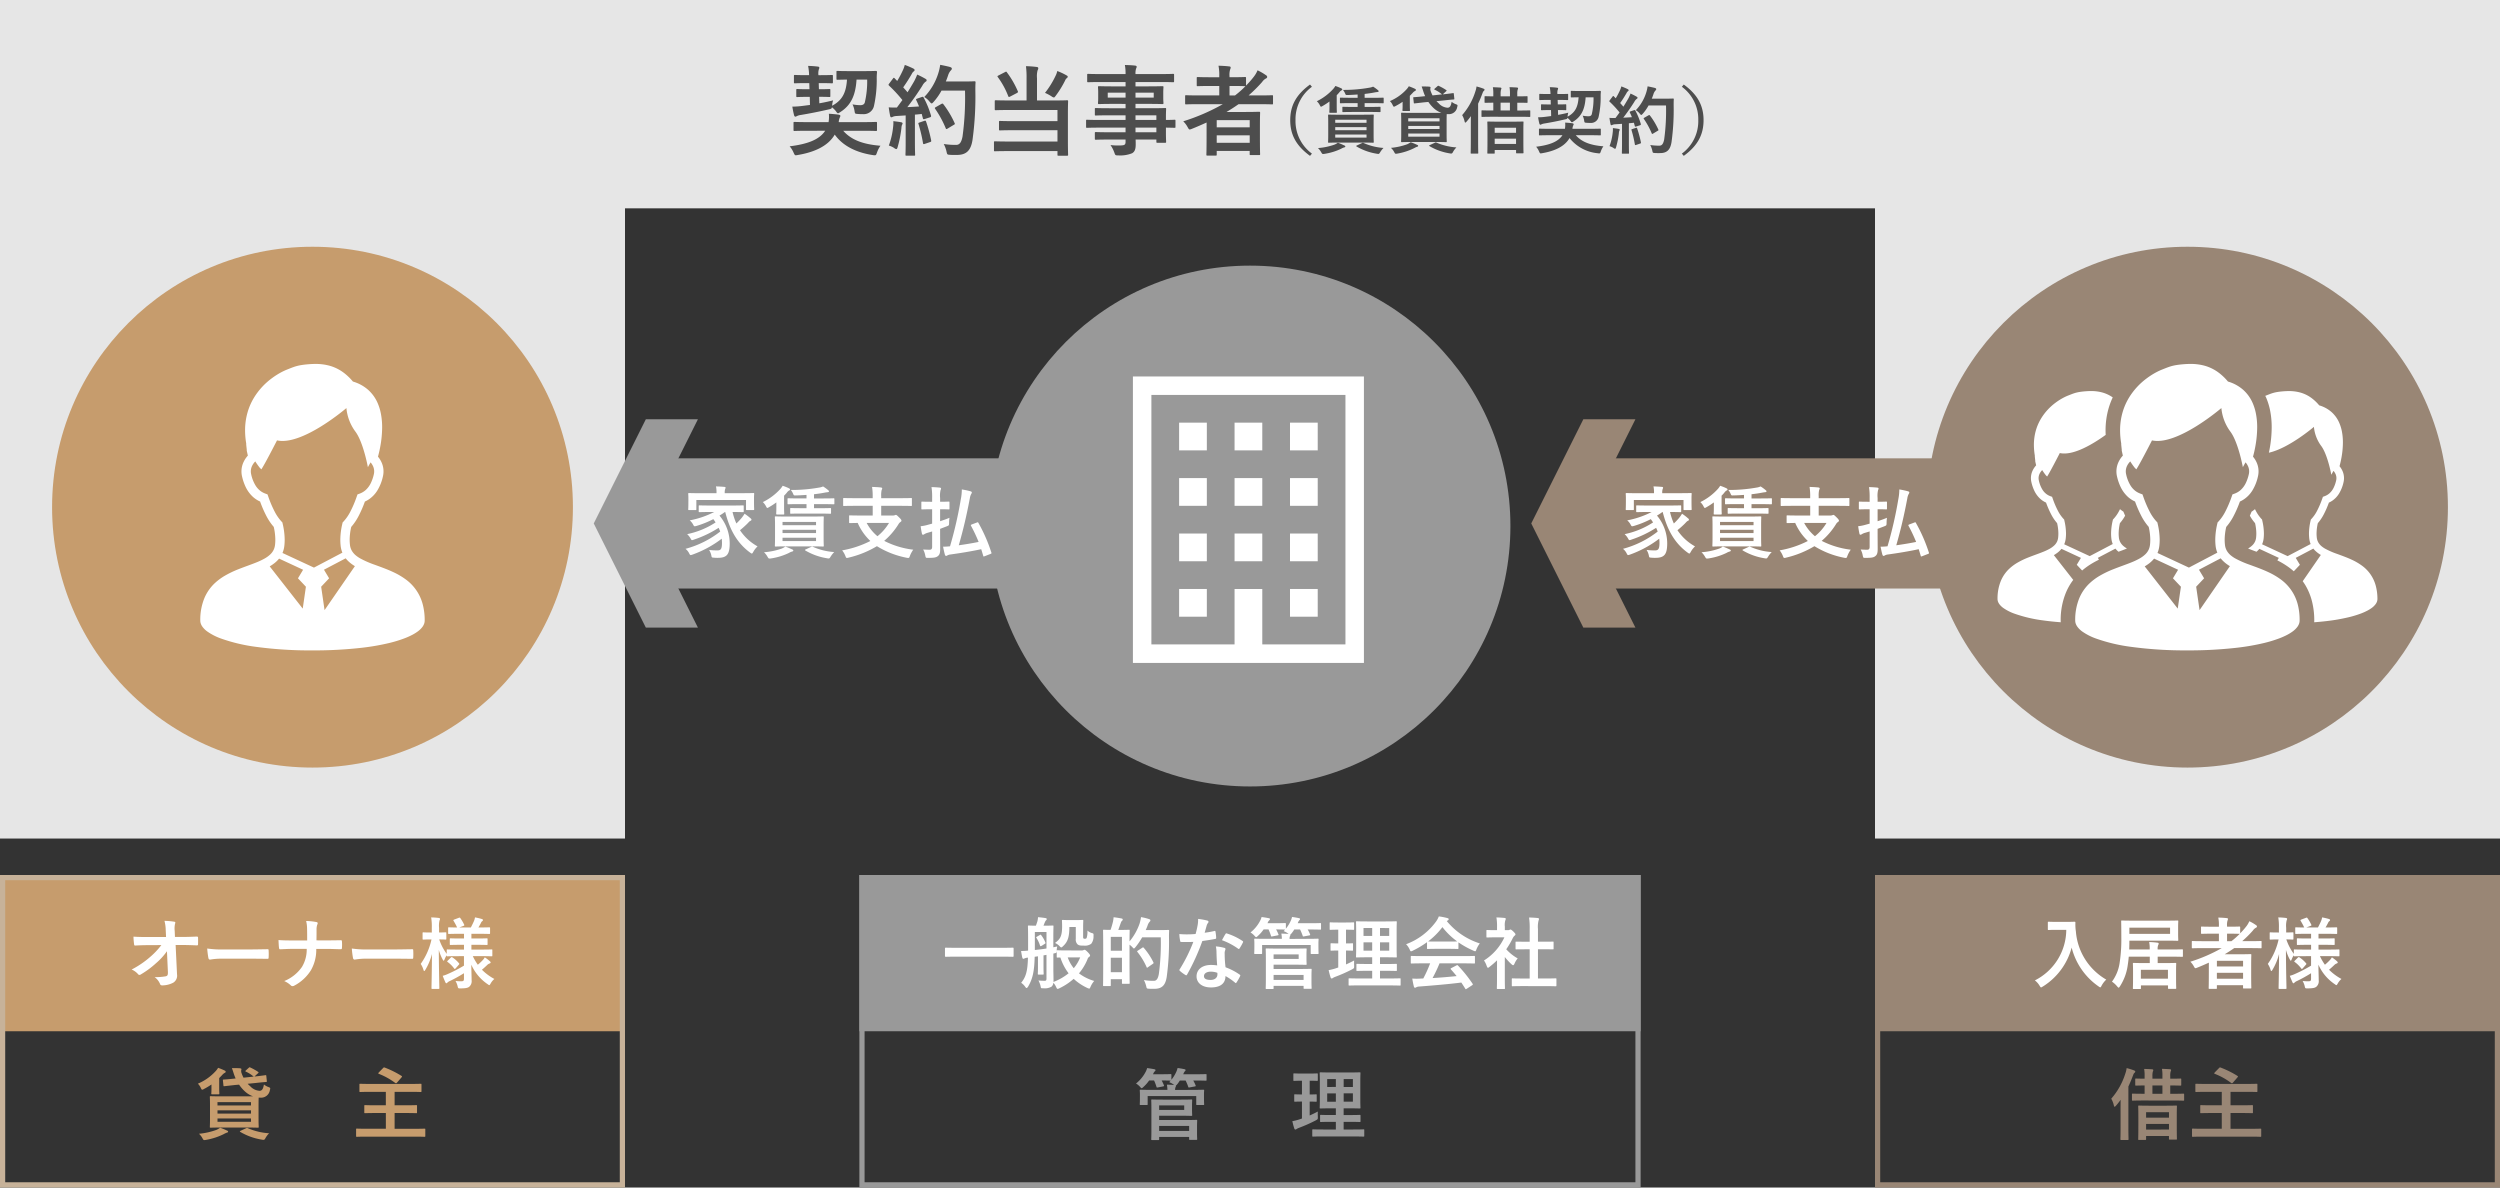 <svg xmlns="http://www.w3.org/2000/svg" width="480" height="228" viewBox="0 0 480 228"><rect x="0" y="0" width="480" height="228" fill="#333333" stroke="none"/><defs><style>.cls-1{fill:#999;}.cls-2{fill:#e6e6e6;}.cls-3{fill:#c69c6d;}.cls-4{fill:#c7b299;}.cls-5{fill:#fff;}.cls-6{fill:#998675;}.cls-7{fill:#4d4d4d;}</style></defs><g id="レイヤー_2" data-name="レイヤー 2"><g id="リノベーション事業"><circle class="cls-1" cx="240" cy="101" r="50"/><rect class="cls-2" width="120" height="161"/><rect class="cls-3" y="168" width="120" height="30"/><path class="cls-4" d="M119,169v58H1V169H119m1-1H0v60H120V168Z"/><circle class="cls-3" cx="60" cy="97.375" r="50"/><path class="cls-5" d="M32.055,182.64a12.43,12.43,0,0,1-2.116,2.31,16.833,16.833,0,0,1-2.835,2.1.627.627,0,0,1-.344.135.313.313,0,0,1-.255-.15,3.394,3.394,0,0,0-1.23-.885,17.675,17.675,0,0,0,3.5-2.37,14.463,14.463,0,0,0,2.205-2.325l-2.625.015c-.78,0-1.621.03-2.4.075-.136.015-.2-.09-.21-.255a13.393,13.393,0,0,1-.12-1.455c.9.06,1.785.075,2.685.075h3.57l-.061-1.335a7.468,7.468,0,0,0-.24-1.77,13.144,13.144,0,0,1,1.891.165c.149.03.194.09.194.18a.835.835,0,0,1-.059.225,4.227,4.227,0,0,0-.06,1.38l.045,1.14h1.3c1.049,0,1.8-.03,2.91-.075.149,0,.224.075.224.18.015.42.015.885,0,1.305a.189.189,0,0,1-.21.21c-1.094-.045-1.95-.075-2.879-.075H33.72l.269,5.64a1.577,1.577,0,0,1-.719,1.59,4.6,4.6,0,0,1-2.071.525c-.284,0-.389-.06-.465-.256a3.043,3.043,0,0,0-1.049-1.334,10.753,10.753,0,0,0,2.115-.15c.345-.075.465-.225.434-.885Z"/><path class="cls-5" d="M42.555,184.065a12,12,0,0,0-2.2.18c-.18,0-.3-.09-.345-.315a16.28,16.28,0,0,1-.225-1.815,19.271,19.271,0,0,0,3.24.18h4.83c1.139,0,2.3-.03,3.45-.045.224-.015.269.03.269.21a10.7,10.7,0,0,1,0,1.41c0,.18-.059.24-.269.225-1.125-.015-2.236-.03-3.345-.03Z"/><path class="cls-5" d="M62.76,180.555c.84,0,1.829-.015,2.609-.03.21-.015.271.015.285.27a7.371,7.371,0,0,1,0,1.17c0,.24-.059.285-.285.285-.54,0-1.68-.06-2.519-.06H60.72a7.848,7.848,0,0,1-1.021,4.095,8.322,8.322,0,0,1-3.194,2.955.628.628,0,0,1-.346.1.447.447,0,0,1-.329-.15,4.165,4.165,0,0,0-1.261-.825,7.59,7.59,0,0,0,3.406-2.715,6.454,6.454,0,0,0,.915-3.465H56c-.735,0-1.591.06-2.16.075-.2.015-.24-.06-.271-.285-.044-.3-.074-.93-.1-1.485.975.075,1.814.075,2.55.075h2.955c0-.75,0-1.56-.016-2.22a6.407,6.407,0,0,0-.179-1.515,11.316,11.316,0,0,1,1.995.21c.165.045.224.105.224.21a.926.926,0,0,1-.1.33,2.785,2.785,0,0,0-.12.915c0,.705,0,1.2-.016,2.055Z"/><path class="cls-5" d="M70.319,184.065a12.022,12.022,0,0,0-2.2.18c-.179,0-.3-.09-.344-.315a15.81,15.81,0,0,1-.225-1.815,19.265,19.265,0,0,0,3.239.18h4.83c1.14,0,2.3-.03,3.45-.045.225-.015.27.03.27.21a11.056,11.056,0,0,1,0,1.41c0,.18-.06.24-.27.225-1.125-.015-2.235-.03-3.344-.03Z"/><path class="cls-5" d="M87.976,183.585c-1.441,0-1.951.03-2.04.03-.151,0-.165-.015-.165-.165v-.045a3.822,3.822,0,0,0-.406.78c-.075.18-.12.27-.179.27s-.106-.075-.2-.24a8.606,8.606,0,0,1-.735-1.845c.016,3.915.105,7.095.105,7.335,0,.149-.014.165-.165.165H83.011c-.151,0-.165-.016-.165-.165,0-.226.074-3.105.09-6.54a11.238,11.238,0,0,1-1.26,3.03c-.091.15-.165.24-.226.24s-.1-.075-.149-.24a4.184,4.184,0,0,0-.526-1.125,12.733,12.733,0,0,0,2.071-4.695h-.165c-.991,0-1.29.03-1.38.03-.151,0-.165-.015-.165-.18V179.19c0-.165.014-.18.165-.18.09,0,.389.03,1.38.03h.224v-.885a10.82,10.82,0,0,0-.12-2.01,13.216,13.216,0,0,1,1.455.1c.151.03.24.075.24.165a.639.639,0,0,1-.089.315,4.306,4.306,0,0,0-.09,1.41v.9c.869,0,1.154-.03,1.244-.03.136,0,.15.015.15.18v1.035c0,.165-.014.18-.15.18-.09,0-.375-.03-1.215-.03a10.145,10.145,0,0,0,1.441,2.775v-.69c0-.15.014-.165.165-.165.089,0,.6.03,2.04.03h1.109v-.915H88.4c-1.335,0-1.786.03-1.875.03-.151,0-.166-.015-.166-.165v-.93c0-.165.015-.18.166-.18.089,0,.54.03,1.875.03h.689v-.9h-.9c-1.411,0-1.891.03-1.981.03-.149,0-.165-.015-.165-.15v-.96c0-.15.016-.165.165-.165.075,0,.5.03,1.561.03a12.644,12.644,0,0,0-.676-1.26c-.09-.135-.06-.18.1-.255l.915-.345c.165-.06.18-.06.286.075a8.121,8.121,0,0,1,.719,1.23c.075.15.045.18-.135.255l-.81.3h2.235c.21-.405.45-.885.616-1.275a3.369,3.369,0,0,0,.179-.66,11.771,11.771,0,0,1,1.29.3c.15.045.239.105.239.21a.287.287,0,0,1-.149.225.6.6,0,0,0-.21.27c-.135.27-.315.615-.51.93h.09c1.395,0,1.875-.03,1.965-.03.165,0,.18.015.18.165v.96c0,.135-.015.15-.18.15-.09,0-.57-.03-1.965-.03H90.51v.9h1.065c1.35,0,1.785-.03,1.875-.03.15,0,.165.015.165.18v.93c0,.15-.015.165-.165.165-.09,0-.525-.03-1.875-.03H90.51v.915h1.83c1.44,0,1.935-.03,2.025-.03.165,0,.165.015.165.165v.99c0,.15,0,.165-.165.165-.09,0-.585-.03-2.025-.03H90.78a11.052,11.052,0,0,0,.96,1.65,10.412,10.412,0,0,0,.96-.9,2.348,2.348,0,0,0,.375-.525,8.09,8.09,0,0,1,.96.735c.105.09.165.165.165.255s-.06.15-.2.195a1.205,1.205,0,0,0-.45.285c-.285.27-.6.57-1.02.915a10.171,10.171,0,0,0,2.385,1.77,3.244,3.244,0,0,0-.72.885c-.12.21-.18.3-.255.3s-.165-.075-.33-.195a8.807,8.807,0,0,1-3.12-3.735c.015,1.29.06,2.31.06,2.985a1.406,1.406,0,0,1-.48,1.274c-.285.21-.66.286-1.635.3-.48,0-.48,0-.585-.466a3.672,3.672,0,0,0-.39-.96,9.659,9.659,0,0,0,1.065.061c.45,0,.555-.1.555-.5v-1.05a27.046,27.046,0,0,1-2.715,1.5,1.45,1.45,0,0,0-.465.3.334.334,0,0,1-.21.135c-.06,0-.1-.045-.165-.165-.165-.36-.33-.75-.525-1.275a5.342,5.342,0,0,0,.87-.3,27.255,27.255,0,0,0,3.21-1.65v-1.83ZM87.5,185.91c-.15.15-.21.165-.3.045a5.765,5.765,0,0,0-1.245-1.245c-.135-.09-.12-.135.015-.27l.57-.57c.151-.135.2-.135.316-.06a5.934,5.934,0,0,1,1.274,1.14c.09.12.075.165-.045.285Z"/><path class="cls-5" d="M81.166,116.04a8.584,8.584,0,0,0-3.386-4.881,13.823,13.823,0,0,0-2.275-1.316c-1.175-.55-2.377-.974-3.485-1.384a18.376,18.376,0,0,1-2.91-1.273,6.008,6.008,0,0,1-.773-.533,3.376,3.376,0,0,1-.785-.912,2.932,2.932,0,0,1-.365-1.18,8.813,8.813,0,0,1-.051-.95,11.358,11.358,0,0,1,.3-2.441,10.578,10.578,0,0,0,1.379-2.025A22.2,22.2,0,0,0,70.059,96.3a5.679,5.679,0,0,0,.781-.434,5.618,5.618,0,0,0,1.6-1.675,8.694,8.694,0,0,0,1.09-2.764,4.167,4.167,0,0,0-.3-2.713,4.748,4.748,0,0,0-.659-1.033c.134-.49.3-1.149.438-1.92a20.753,20.753,0,0,0,.362-3.708,13.606,13.606,0,0,0-.246-2.662,9.652,9.652,0,0,0-.6-1.963,7.29,7.29,0,0,0-1.851-2.588,7.655,7.655,0,0,0-2.913-1.582,10.73,10.73,0,0,0-1.536-1.516,8.272,8.272,0,0,0-2.781-1.474,9.966,9.966,0,0,0-2.888-.391c-.509,0-1.017.029-1.525.074-.477.044-.873.092-1.227.153a8.255,8.255,0,0,0-1.39.352c-.426.147-.833.317-1.368.527-.2.081-.469.2-.791.36A14.2,14.2,0,0,0,52.2,72.62a13.2,13.2,0,0,0-3.441,3.744,11.632,11.632,0,0,0-1.227,2.808,12.476,12.476,0,0,0-.476,3.468,15.082,15.082,0,0,0,.215,2.489c0,.061,0,.12,0,.177.008.109.019.223.031.339.018.174.039.353.054.5.008.074.015.142.02.194l0,.064v.023h0v.1l.213.949A4.9,4.9,0,0,0,46.82,88.6a4.222,4.222,0,0,0-.458,1.9,4.147,4.147,0,0,0,.1.923,9.582,9.582,0,0,0,.657,1.973,6.2,6.2,0,0,0,1.464,2.021,5.367,5.367,0,0,0,1.357.88,22.179,22.179,0,0,0,1.244,2.846,10.5,10.5,0,0,0,1.378,2.023,11.419,11.419,0,0,1,.3,2.444,8.806,8.806,0,0,1-.049.95,3.128,3.128,0,0,1-.206.853,2.985,2.985,0,0,1-.679,1,5.47,5.47,0,0,1-1.147.838,13.353,13.353,0,0,1-1.588.746c-1.024.414-2.192.807-3.376,1.278a19.192,19.192,0,0,0-2.646,1.265,10.728,10.728,0,0,0-1.831,1.337,8.4,8.4,0,0,0-2.095,2.958,10.918,10.918,0,0,0-.791,4.313,1.837,1.837,0,0,0,.131.673,2.4,2.4,0,0,0,.307.546,4.241,4.241,0,0,0,.905.879,11.022,11.022,0,0,0,2.631,1.35,32.743,32.743,0,0,0,6.822,1.611,77.106,77.106,0,0,0,10.749.67,80.7,80.7,0,0,0,9.555-.515,43.987,43.987,0,0,0,5.181-.907,24.476,24.476,0,0,0,2.857-.87,13.67,13.67,0,0,0,1.613-.72,8.058,8.058,0,0,0,.929-.573,4.251,4.251,0,0,0,.988-.947,2.473,2.473,0,0,0,.3-.555,1.861,1.861,0,0,0,.119-.642A11.929,11.929,0,0,0,81.166,116.04Zm-23.041.81-6.342-8.107a7.906,7.906,0,0,0,.939-.638,5.5,5.5,0,0,0,.861-.852l4.611,2.141-.986,1.64,1.526,1.617Zm-3.889-10.679a4.864,4.864,0,0,0,.364-1.423,10.791,10.791,0,0,0,.059-1.136,13.859,13.859,0,0,0-.388-3.06l-.054-.245-.172-.181a8.492,8.492,0,0,1-1.275-1.832A21.485,21.485,0,0,1,51.5,95.321l-.142-.4-.395-.145a3.746,3.746,0,0,1-.8-.4,3.825,3.825,0,0,1-1.091-1.147,6.915,6.915,0,0,1-.855-2.2,2.4,2.4,0,0,1-.059-.528,2.454,2.454,0,0,1,.267-1.1,3.2,3.2,0,0,1,.591-.811,12.994,12.994,0,0,0,.878,1.242c.4.4.278.281.412.08,0,0,.458-.644,2.882-5.358C58.037,85.632,66.51,78.35,66.51,78.35a8.942,8.942,0,0,0,1.718,4.506C69.761,84.9,70.635,89.7,70.635,89.7s.208-.395.519-.925a3.009,3.009,0,0,1,.453.7,2.383,2.383,0,0,1,.176,1.559,7.811,7.811,0,0,1-.533,1.606,4.363,4.363,0,0,1-1.033,1.442,3.609,3.609,0,0,1-1.177.7l-.4.144-.142.4A21.557,21.557,0,0,1,67.231,98.3a8.431,8.431,0,0,1-1.276,1.833l-.172.18-.054.245a13.864,13.864,0,0,0-.388,3.058,11,11,0,0,0,.058,1.135,4.906,4.906,0,0,0,.315,1.306c.008.019.016.038.024.055l-5.456,2.869Zm8.08,10.972-.653-4.492,1.526-1.617-.988-1.647,4.172-2.192a4.787,4.787,0,0,0,.367.424,6.83,6.83,0,0,0,1.4,1.081Z"/><rect class="cls-2" x="360" width="120" height="161"/><circle class="cls-6" cx="420" cy="97.375" r="50"/><path class="cls-3" d="M40.6,208.22a12.677,12.677,0,0,1-1.424.855.965.965,0,0,1-.345.15c-.106,0-.165-.1-.285-.36a2.754,2.754,0,0,0-.555-.8,9.754,9.754,0,0,0,3.435-2.43,3.434,3.434,0,0,0,.45-.615,12.072,12.072,0,0,1,1.215.5c.134.06.24.135.24.24,0,.135-.09.2-.226.255a1.679,1.679,0,0,0-.449.39l-.57.585v1.98c0,.645.03.885.03.975,0,.15-.016.165-.181.165h-1.2c-.15,0-.165-.015-.165-.165,0-.1.029-.255.029-.765Zm2.986,8.85c.15.045.21.12.21.21s-.075.15-.21.18a3.411,3.411,0,0,0-.615.285,12.413,12.413,0,0,1-3.405,1.109,1.908,1.908,0,0,1-.33.045c-.15,0-.21-.074-.345-.315a3.112,3.112,0,0,0-.69-.9,13.354,13.354,0,0,0,3.359-.75,4.357,4.357,0,0,0,.706-.405A11.885,11.885,0,0,1,43.59,217.07Zm4.17-12.045c.149-.15.194-.12.344-.045a10.536,10.536,0,0,1,1.441.81c.074.045.1.075.1.12s-.03.09-.1.15l-.691.63c1.215-.12,1.965-.24,2.116-.255s.149,0,.165.165l.1.96c.016.15,0,.165-.165.18-.149.015-.675.045-2.01.195l-1.5.15a4.144,4.144,0,0,0,.451.435,2.673,2.673,0,0,0,1.844.915c.436-.015.675-.33.826-1.215a3.041,3.041,0,0,0,.794.465c.451.165.48.18.345.63a1.7,1.7,0,0,1-1.724,1.44,3.921,3.921,0,0,1-.42-.015c-.016.18-.031.615-.031,1.395v2.715c0,.975.031,1.41.031,1.5,0,.15-.016.165-.165.165-.106,0-.616-.03-2.085-.03H42.524c-1.454,0-1.964.03-2.069.03-.15,0-.165-.015-.165-.165,0-.1.03-.525.03-1.5v-2.715c0-.975-.03-1.41-.03-1.5,0-.15.015-.165.165-.165.105,0,.615.03,2.069.03H48.6a4.548,4.548,0,0,1-1.621-.99,7.587,7.587,0,0,1-1.08-1.26l-.839.075-1.98.225c-.15.015-.165,0-.181-.15l-.1-.96c-.016-.15,0-.15.149-.165.181-.015.66-.03,1.995-.18l.3-.03a9.214,9.214,0,0,1-.389-1.02c-.105-.33-.21-.66-.33-.96.554-.015,1.02,0,1.41.015.285.015.42.075.42.18a1.2,1.2,0,0,1-.045.24,1.259,1.259,0,0,0,.1.6,6.079,6.079,0,0,0,.346.795l1.965-.21a.289.289,0,0,1-.09-.06,6.367,6.367,0,0,0-1.41-.885c-.135-.06-.165-.09,0-.255Zm-6,6.585v.645h6.434v-.645Zm6.434,2.2v-.63H41.76v.63Zm0,.93H41.76v.645h6.434Zm-.96,1.89c.181-.09.21-.09.361-.015a12.152,12.152,0,0,0,4.08.975,4,4,0,0,0-.721.96c-.12.225-.21.3-.359.3a1.945,1.945,0,0,1-.346-.044,11.829,11.829,0,0,1-4.095-1.47c-.134-.09-.134-.15.075-.24Z"/><path class="cls-3" d="M72.18,213.7c-1.47,0-1.98.03-2.07.03-.15,0-.165-.015-.165-.165v-1.23c0-.135.015-.15.165-.15.09,0,.6.03,2.07.03h1.9v-2.58h-2.88c-1.44,0-1.92.03-2.025.03-.15,0-.165-.015-.165-.165V208.25c0-.15.015-.165.165-.165.1,0,.585.03,2.025.03H78.75c1.439,0,1.92-.03,2.01-.03.149,0,.165.015.165.165V209.5c0,.15-.016.165-.165.165-.09,0-.571-.03-2.01-.03H75.765v2.58h2.07c1.47,0,1.979-.03,2.069-.03.151,0,.165.015.165.15v1.23c0,.15-.014.165-.165.165-.09,0-.6-.03-2.069-.03h-2.07v3.03h3.854c1.335,0,1.785-.03,1.875-.03.151,0,.165.015.165.15V218.1c0,.151-.014.166-.165.166-.09,0-.54-.03-1.875-.03H70.425c-1.35,0-1.8.03-1.89.03-.15,0-.165-.015-.165-.166v-1.259c0-.135.015-.15.165-.15.09,0,.54.03,1.89.03h3.66V213.7Zm1.38-8.64c.134-.135.15-.135.3-.09a18.407,18.407,0,0,1,3.226,1.6c.074.045.1.075.1.12s-.03.09-.089.165l-.885,1.02c-.135.135-.181.15-.316.06a13.337,13.337,0,0,0-3.149-1.755c-.075-.03-.12-.06-.12-.105s.045-.09.1-.165Z"/><rect class="cls-1" x="165" y="168" width="150" height="30"/><path class="cls-1" d="M314,169v58H166V169H314m1-1H165v60H315V168Z"/><path class="cls-5" d="M183.5,183.675c-1.349,0-1.814.03-1.9.03-.151,0-.165-.015-.165-.15V182.1c0-.135.014-.15.165-.15.09,0,.555.03,1.9.03h9.045c1.35,0,1.814-.03,1.905-.03.15,0,.164.015.164.15v1.455c0,.135-.014.15-.164.15-.091,0-.555-.03-1.905-.03Z"/><path class="cls-5" d="M207.705,182.49a.837.837,0,0,0,.315-.06.5.5,0,0,1,.209-.075c.121,0,.3.135.6.435.345.36.465.54.465.66s-.045.18-.165.255a.872.872,0,0,0-.33.465,10.075,10.075,0,0,1-1.635,2.715,8.912,8.912,0,0,0,2.925,1.455,4.169,4.169,0,0,0-.691,1.095c-.119.27-.165.375-.269.375a1.18,1.18,0,0,1-.36-.121,10.143,10.143,0,0,1-2.625-1.754,11.574,11.574,0,0,1-2.715,1.8.977.977,0,0,1-.36.135c-.12,0-.165-.105-.285-.345a3.006,3.006,0,0,0-.54-.84,1.1,1.1,0,0,1-.345.75,2.573,2.573,0,0,1-1.56.315c-.48.015-.48.015-.555-.45a4.607,4.607,0,0,0-.405-1.05,10.111,10.111,0,0,0,1.245.06c.195,0,.3-.09.3-.42v-4.56c-.2.045-.39.075-.57.1v2.28c0,.81.03,1.14.03,1.23,0,.165-.015.18-.165.18h-.81c-.135,0-.15-.015-.15-.18,0-.09.03-.42.03-1.23v-2.1l-.63.09c-.075,2.835-.389,4.26-1.274,5.745-.106.165-.2.255-.285.255-.061,0-.136-.06-.21-.165a3.146,3.146,0,0,0-.826-.84c.93-1.14,1.23-2.265,1.305-4.83a1.911,1.911,0,0,0-.66.15.4.4,0,0,1-.225.075c-.105,0-.15-.075-.2-.225-.1-.39-.165-.84-.239-1.275a11.232,11.232,0,0,0,1.349-.075v-2.535c0-1.335-.03-2.025-.03-2.13,0-.135.016-.15.165-.15.09,0,.405.03,1.365.03.1-.27.18-.51.27-.78a3.833,3.833,0,0,0,.136-.855c.494.045,1,.105,1.469.18.121.03.21.09.21.18a.332.332,0,0,1-.134.24,1.021,1.021,0,0,0-.21.33c-.12.27-.2.5-.286.705h.286c1.034,0,1.364-.03,1.469-.03.15,0,.165.015.165.15,0,.09-.03.8-.03,2.13v1.9l.75-.165a4.594,4.594,0,0,0-.105.81c.03-.06.046-.075.165-.075.091,0,.51.03,1.755.03Zm-6.78-3.54H198.69v3.45c.735-.075,1.485-.165,2.235-.285Zm-1.275.57c.15-.09.165-.105.27.045a5.492,5.492,0,0,1,.78,1.365c.06.15.06.18-.075.27l-.569.36c-.226.135-.316.15-.361.015a6.117,6.117,0,0,0-.69-1.485c-.09-.135-.074-.15.075-.24Zm2.595,3.57v3.045c0,.675.03,1.455.03,2.07a2.322,2.322,0,0,1-.015.33,10.74,10.74,0,0,0,2.91-1.665,9.982,9.982,0,0,1-1.575-3.03c-.33,0-.5.015-.54.015-.15,0-.165-.015-.165-.165v-1.11c-.045.375-.06.39-.494.465Zm3.075-5.1c-.015,1.89-.285,2.82-1.215,3.675-.165.165-.255.24-.345.24s-.195-.09-.36-.285a2.781,2.781,0,0,0-.839-.57c.929-.705,1.364-1.2,1.364-3.165,0-.645-.029-.99-.029-1.095,0-.15.014-.165.179-.165.09,0,.33.03,1.215.03h1.29c.87,0,1.14-.03,1.245-.03.15,0,.165.015.165.165,0,.105-.03.48-.03,1.245v1.74c0,.255,0,.33.06.39a.4.4,0,0,0,.3.075.3.3,0,0,0,.315-.165,3.926,3.926,0,0,0,.15-1.41,2.121,2.121,0,0,0,.96.51c.194.06.239.1.21.555a2.273,2.273,0,0,1-.435,1.47,2.061,2.061,0,0,1-1.44.36c-.615,0-.915-.015-1.2-.255a1.277,1.277,0,0,1-.33-1.035v-2.28Zm-.315,5.835a6.874,6.874,0,0,0,1.155,2.07,7.359,7.359,0,0,0,1.23-2.07Z"/><path class="cls-5" d="M215.22,178.545c1.065,0,1.41-.03,1.515-.03.15,0,.165.015.165.165,0,.075-.03.6-.03,2.07a10.952,10.952,0,0,0,1.92-3.39,7.6,7.6,0,0,0,.285-1.275,10.8,10.8,0,0,1,1.485.36c.195.06.315.135.315.24,0,.12-.015.165-.15.3a1.959,1.959,0,0,0-.405.765c-.1.285-.225.555-.345.825h2.805c1.079,0,1.425-.03,1.515-.03.15,0,.18.03.18.18-.03.42-.03.825-.03,1.245a49.487,49.487,0,0,1-.435,7.6c-.24,1.529-.855,2.25-2.265,2.279-.33,0-.75.016-1.14-.014-.435-.03-.435-.03-.54-.51a5.456,5.456,0,0,0-.435-1.155,10.4,10.4,0,0,0,1.92.15c.54,0,.795-.495.945-1.29a44.764,44.764,0,0,0,.375-7.065H219.3a14.192,14.192,0,0,1-1.275,1.875c-.15.18-.24.27-.315.27s-.149-.09-.314-.27a5.18,5.18,0,0,0-.526-.465v3.105c0,3.494.03,4.155.03,4.244,0,.151-.015.166-.165.166H215.58c-.149,0-.165-.015-.165-.166v-.719h-2.144v1.14c0,.164-.016.18-.181.18h-1.14c-.149,0-.165-.016-.165-.18,0-.09.03-.8.03-4.44v-2.595c0-2.61-.03-3.33-.03-3.435,0-.15.016-.165.165-.165.09,0,.405.03,1.276.03a15.421,15.421,0,0,0,.464-1.575,6.687,6.687,0,0,0,.121-.855c.54.06,1.094.15,1.544.24.135.03.21.105.21.2s-.03.15-.134.24a.834.834,0,0,0-.211.33c-.164.45-.329.96-.51,1.425Zm-1.949,1.335v2.655h2.144V179.88Zm2.144,6.78v-2.775h-2.144v2.775Zm3.9-4.695a.375.375,0,0,1,.165-.075c.03,0,.06.03.12.09a12.586,12.586,0,0,1,1.845,2.775c.075.15.06.195-.12.315l-.93.645c-.075.06-.12.09-.15.09-.045,0-.075-.045-.105-.135a13.168,13.168,0,0,0-1.755-2.895c-.09-.12-.074-.15.105-.27Z"/><path class="cls-5" d="M233.145,178.755c.135-.045.195-.045.225.12a8.273,8.273,0,0,1,.135,1.215c0,.135-.061.165-.18.18-.81.165-1.545.27-2.475.405a41.448,41.448,0,0,1-2.925,6.435c-.06.1-.105.15-.165.15a.416.416,0,0,1-.18-.075,7.121,7.121,0,0,1-1.035-.765c-.075-.06-.1-.1-.1-.165a.287.287,0,0,1,.075-.18,30.261,30.261,0,0,0,2.6-5.235c-.57.03-1.035.03-1.5.03-.33,0-.45,0-.825-.015-.15,0-.18-.045-.21-.24a7.837,7.837,0,0,1-.15-1.275c.615.045.96.06,1.395.06.585,0,1.035-.015,1.725-.075.18-.63.285-1.14.39-1.68a5.805,5.805,0,0,0,.09-1.215,13.9,13.9,0,0,1,1.755.315c.15.03.24.12.24.225a.369.369,0,0,1-.135.285,1.649,1.649,0,0,0-.24.555c-.105.36-.225.825-.36,1.275A16.121,16.121,0,0,0,233.145,178.755Zm.419,4.02a5.129,5.129,0,0,0-.12-1.065,8.12,8.12,0,0,1,1.636.285.23.23,0,0,1,.21.24,1.881,1.881,0,0,1-.09.315,1.559,1.559,0,0,0-.06.615,19.59,19.59,0,0,0,.165,2.55,11.761,11.761,0,0,1,2.7,1.4c.149.1.165.165.09.315a9.345,9.345,0,0,1-.691,1.215c-.045.075-.09.105-.134.105s-.09-.03-.15-.09a11.2,11.2,0,0,0-1.83-1.26c0,1.5-1.08,2.189-2.79,2.189-1.65,0-2.76-.839-2.76-2.129,0-1.305,1.08-2.19,2.775-2.19a7.731,7.731,0,0,1,1.185.09C233.609,184.4,233.58,183.48,233.564,182.775Zm-1.064,3.78c-.75,0-1.335.3-1.335.87,0,.48.42.72,1.274.72.811,0,1.306-.435,1.306-1.065a1.621,1.621,0,0,0-.016-.3A3.811,3.811,0,0,0,232.5,186.555Zm2.79-7.215a.209.209,0,0,1,.314-.1,11.709,11.709,0,0,1,2.941,1.41c.09.06.135.1.135.165a.351.351,0,0,1-.061.18,8.992,8.992,0,0,1-.63,1.11c-.045.075-.09.105-.135.105a.207.207,0,0,1-.134-.06,12.963,12.963,0,0,0-3.1-1.635C234.87,180.06,235.1,179.61,235.29,179.34Z"/><path class="cls-5" d="M250.979,180.255c1.41,0,1.92-.03,2.025-.03.15,0,.165.015.165.165,0,.09-.03.315-.03.645v.525c0,1.14.03,1.35.03,1.44,0,.15-.015.165-.165.165h-1.185c-.15,0-.165-.015-.165-.165v-1.56h-9.33V183c0,.15-.014.165-.179.165h-1.17c-.151,0-.165-.015-.165-.165,0-.1.03-.3.03-1.44v-.435c0-.42-.03-.645-.03-.735,0-.15.014-.165.165-.165.1,0,.615.03,2.024.03h3.12a5.661,5.661,0,0,0-.1-1c.5,0,.989.03,1.38.06l-.121-.1a3.289,3.289,0,0,0-.81-.435l.27-.3c-.12,0-.525-.03-1.724-.03a7.475,7.475,0,0,1,.434.915c.06.15.06.18-.15.225l-.989.195c-.21.045-.241.045-.285-.12a10.423,10.423,0,0,0-.465-1.215h-.946a7.114,7.114,0,0,1-1.094,1.245c-.165.15-.255.24-.345.24-.075,0-.15-.09-.316-.27a3.2,3.2,0,0,0-.764-.63,6.944,6.944,0,0,0,1.859-2.265,3,3,0,0,0,.271-.7c.479.06,1.05.15,1.38.225.149.015.224.06.224.18a.258.258,0,0,1-.12.21,1.125,1.125,0,0,0-.255.36l-.1.21h1.6c1.26,0,1.665-.03,1.755-.03.165,0,.181.015.181.165v.915a6.585,6.585,0,0,0,.929-1.5,3.977,3.977,0,0,0,.255-.75c.451.06.975.15,1.29.225.165.03.241.075.241.18a.238.238,0,0,1-.121.21,1.656,1.656,0,0,0-.285.5l-.045.09h2.175c1.53,0,2.055-.03,2.145-.03.15,0,.165.015.165.165v.93c0,.15-.015.165-.165.165-.09,0-.615-.03-2.145-.03h-.255a5.853,5.853,0,0,1,.451.915c.059.15.059.18-.151.225l-.974.18c-.21.045-.241.03-.286-.12a10.891,10.891,0,0,0-.5-1.2H248.5a5.967,5.967,0,0,1-.54.765.86.86,0,0,1-.225.21.162.162,0,0,1,.015.09.584.584,0,0,1-.09.24,1.213,1.213,0,0,0-.06.51Zm-2.294,1.875c1.319,0,1.934-.03,2.024-.03.15,0,.165.015.165.165,0,.09-.03.375-.03,1.035v.75c0,.66.03.945.03,1.05,0,.135-.015.15-.165.15-.09,0-.705-.03-2.024-.03h-4.156v.825h4.98c1.365,0,2.055-.03,2.16-.03.15,0,.165.015.165.18,0,.09-.03.39-.03,1.14v1.245c0,.75.03,1.035.03,1.109,0,.151-.015.165-.165.165h-1.215c-.15,0-.165-.014-.165-.165v-.4h-5.76v.435c0,.15-.014.165-.165.165H243.18c-.151,0-.165-.015-.165-.165,0-.09.03-.57.03-1.725V184.02c0-1.155-.03-1.665-.03-1.755,0-.15.014-.165.165-.165.09,0,.779.03,2.13.03Zm.659,1.11h-4.815v.87h4.815Zm-4.815,3.945v.96h5.76v-.96Z"/><path class="cls-5" d="M258.435,185.175c.524-.24,1.035-.48,1.559-.765-.015.255-.015.645,0,.975.016.5.016.5-.375.72a29.183,29.183,0,0,1-3.239,1.44,2.7,2.7,0,0,0-.466.225.341.341,0,0,1-.239.1c-.075,0-.135-.045-.2-.195a13.818,13.818,0,0,1-.375-1.41,10.282,10.282,0,0,0,1.411-.36l.434-.15v-3.255c-.944,0-1.229.03-1.319.03-.151,0-.165-.015-.165-.165v-1.08c0-.165.014-.18.165-.18.09,0,.375.03,1.319.03V178.5h-.09c-1,0-1.319.03-1.41.03-.135,0-.149-.015-.149-.165V177.27c0-.165.014-.18.149-.18.091,0,.405.03,1.41.03h1.561c1.019,0,1.334-.03,1.409-.03.15,0,.165.015.165.18v1.095c0,.15-.015.165-.165.165-.075,0-.39-.03-1.394-.03v2.64c.825,0,1.109-.03,1.2-.03.149,0,.149.015.149.18v1.08c0,.15,0,.165-.149.165-.091,0-.375-.03-1.2-.03Zm2.745,4.02c-1.486,0-2,.03-2.085.03-.151,0-.165-.016-.165-.165V188c0-.15.014-.165.165-.165.09,0,.6.03,2.085.03h2.279v-1.47h-.93c-1.38,0-1.844.03-1.934.03-.151,0-.165-.015-.165-.165V185.22c0-.15.014-.165.165-.165.09,0,.554.03,1.934.03h.93V183.8h-.975c-1.365,0-1.86.03-1.95.03-.165,0-.18-.015-.18-.15,0-.09.031-.57.031-1.665v-3.33c0-1.065-.031-1.53-.031-1.635,0-.15.015-.165.18-.165.09,0,.585.03,1.95.03h3.57c1.38,0,1.86-.03,1.966-.03.149,0,.164.015.164.165,0,.09-.03.57-.03,1.635v3.33c0,1.095.03,1.575.03,1.665,0,.135-.015.15-.164.15-.106,0-.586-.03-1.966-.03h-1.095v1.29H266.1c1.364,0,1.844-.03,1.934-.03.15,0,.165.015.165.165v1.035c0,.15-.015.165-.165.165-.09,0-.57-.03-1.934-.03h-1.141v1.47h1.726c1.469,0,1.994-.03,2.069-.03.15,0,.165.015.165.165v1.065c0,.149-.015.165-.165.165-.075,0-.6-.03-2.069-.03Zm2.279-9.5v-1.515h-1.665V179.7Zm0,2.835v-1.6h-1.665v1.6Zm1.5-4.35V179.7h1.77v-1.515Zm1.77,2.745h-1.77v1.6h1.77Z"/><path class="cls-5" d="M273.989,180.9a17.544,17.544,0,0,1-2.715,1.62.977.977,0,0,1-.36.135c-.1,0-.149-.1-.269-.375a3.507,3.507,0,0,0-.675-.99,12.522,12.522,0,0,0,5.759-4.365,4.473,4.473,0,0,0,.525-.975,11.468,11.468,0,0,1,1.62.315c.181.045.271.105.271.21a.248.248,0,0,1-.151.24,1.321,1.321,0,0,0-.21.135,13.508,13.508,0,0,0,6.345,4.29,4.455,4.455,0,0,0-.645,1.125c-.1.27-.15.375-.255.375a1.032,1.032,0,0,1-.345-.12,16.48,16.48,0,0,1-2.864-1.59v1.11c0,.15-.016.165-.166.165-.089,0-.5-.03-1.695-.03H275.85c-1.2,0-1.606.03-1.7.03-.149,0-.165-.015-.165-.165Zm-.96,4.065c-1.41,0-1.889.03-1.979.03-.165,0-.181-.015-.181-.165v-1.125c0-.15.016-.165.181-.165.09,0,.569.03,1.979.03h8c1.41,0,1.89-.03,1.98-.03.165,0,.18.015.18.165v1.125c0,.15-.015.165-.18.165-.09,0-.57-.03-1.98-.03H276.39a28.3,28.3,0,0,1-1.335,2.82c1.559-.09,3.194-.225,4.619-.375-.345-.42-.69-.84-1.095-1.275-.1-.12-.09-.18.09-.27l.96-.5c.165-.09.21-.075.315.03a26.472,26.472,0,0,1,2.79,3.48c.075.12.075.18-.075.285l-1.035.675c-.09.059-.135.09-.18.09s-.075-.031-.12-.105c-.255-.42-.51-.81-.75-1.17-2.49.315-5.55.57-8.1.765a1.322,1.322,0,0,0-.54.135.382.382,0,0,1-.255.09c-.106,0-.18-.075-.21-.21-.135-.5-.226-1.02-.316-1.545a11.893,11.893,0,0,0,1.635,0c.15,0,.315-.015.481-.015a24.39,24.39,0,0,0,1.32-2.91Zm5.13-4.185c1,0,1.455-.015,1.62-.03a13.667,13.667,0,0,1-2.835-2.745,14,14,0,0,1-2.745,2.745c.135.015.555.03,1.651.03Z"/><path class="cls-5" d="M287.43,184.38a15.672,15.672,0,0,1-1.425,1.245c-.151.12-.24.195-.316.195s-.149-.12-.24-.345a4.142,4.142,0,0,0-.524-1.065,10.36,10.36,0,0,0,3.915-4.44h-1.695c-1.14,0-1.5.03-1.59.03-.151,0-.165-.015-.165-.165v-1.11c0-.15.014-.165.165-.165.09,0,.45.03,1.59.03h.285v-.615a9.321,9.321,0,0,0-.12-1.83c.57.015,1.019.045,1.559.1.151.015.24.09.24.15a.716.716,0,0,1-.089.315,3.181,3.181,0,0,0-.09,1.2v.675h.63a.506.506,0,0,0,.285-.06.439.439,0,0,1,.165-.06c.09,0,.239.09.554.39.286.285.406.435.406.54a.294.294,0,0,1-.151.24,1.537,1.537,0,0,0-.344.435,15.166,15.166,0,0,1-1.276,2.19,8.549,8.549,0,0,0,2.2,1.755,3.621,3.621,0,0,0-.6.975c-.106.225-.181.33-.285.33-.076,0-.166-.06-.3-.18a11.121,11.121,0,0,1-1.29-1.4v4.215c0,1.11.029,1.695.029,1.77,0,.15-.015.164-.18.164h-1.2c-.165,0-.18-.014-.18-.164,0-.09.031-.66.031-1.77Zm5.009,4.95c-1.424,0-1.919.03-2.009.03-.151,0-.165-.015-.165-.165V188.01c0-.15.014-.165.165-.165.09,0,.585.03,2.009.03h1.26v-5.61h-.675c-1.335,0-1.8.015-1.889.015-.136,0-.151,0-.151-.15v-1.185c0-.15.015-.15.151-.15.09,0,.554.015,1.889.015h.675v-2.385a13.465,13.465,0,0,0-.12-2.265c.57.015,1.14.045,1.665.1.135.015.24.075.24.15a.609.609,0,0,1-.075.315,4.9,4.9,0,0,0-.12,1.65v2.43h.945c1.335,0,1.8-.015,1.89-.015.15,0,.165,0,.165.15v1.185c0,.15-.015.15-.165.15-.09,0-.555-.015-1.89-.015h-.945v5.61h1.365c1.425,0,1.905-.03,2-.03.165,0,.18.015.18.165V189.2c0,.15-.015.165-.18.165-.09,0-.57-.03-2-.03Z"/><path class="cls-1" d="M229.005,209.255c1.409,0,1.92-.03,2.024-.03.151,0,.165.015.165.165,0,.09-.03.315-.03.645v.525c0,1.14.03,1.35.03,1.44,0,.15-.014.165-.165.165h-1.184c-.151,0-.165-.015-.165-.165v-1.56h-9.33V212c0,.15-.015.165-.18.165H219c-.15,0-.165-.015-.165-.165,0-.1.03-.3.03-1.44v-.435c0-.42-.03-.645-.03-.735,0-.15.015-.165.165-.165.1,0,.615.03,2.024.03h3.121a5.661,5.661,0,0,0-.105-1c.5,0,.989.03,1.38.06l-.12-.1a3.312,3.312,0,0,0-.811-.435l.271-.3c-.12,0-.526-.03-1.725-.03a7.472,7.472,0,0,1,.435.915c.059.15.059.18-.151.225l-.989.195c-.21.045-.24.045-.285-.12a10.077,10.077,0,0,0-.465-1.215h-.945a7.162,7.162,0,0,1-1.095,1.245c-.165.15-.255.24-.345.24-.075,0-.15-.09-.315-.27a3.219,3.219,0,0,0-.765-.63,6.947,6.947,0,0,0,1.86-2.265,3,3,0,0,0,.27-.7c.48.06,1.05.15,1.38.225.149.015.225.06.225.18a.257.257,0,0,1-.121.21,1.126,1.126,0,0,0-.254.36l-.1.21h1.6c1.259,0,1.665-.03,1.754-.03.166,0,.181.015.181.165v.915a6.555,6.555,0,0,0,.93-1.5,4.05,4.05,0,0,0,.255-.75c.45.06.974.15,1.29.225.165.03.24.075.24.18a.239.239,0,0,1-.12.21,1.635,1.635,0,0,0-.285.5l-.045.09h2.175c1.53,0,2.054-.03,2.144-.03.151,0,.165.015.165.165v.93c0,.15-.014.165-.165.165-.09,0-.614-.03-2.144-.03H229.1a5.939,5.939,0,0,1,.45.915c.059.15.059.18-.15.225l-.975.18c-.21.045-.24.03-.285-.12a11.3,11.3,0,0,0-.5-1.2h-1.111a5.87,5.87,0,0,1-.54.765.86.86,0,0,1-.224.21.173.173,0,0,1,.014.09.584.584,0,0,1-.09.24,1.232,1.232,0,0,0-.059.51Zm-2.295,1.875c1.319,0,1.935-.03,2.024-.03.151,0,.165.015.165.165,0,.09-.03.375-.03,1.035v.75c0,.66.03.945.03,1.05,0,.135-.014.15-.165.15-.089,0-.705-.03-2.024-.03h-4.155v.825h4.979c1.365,0,2.056-.03,2.16-.03.151,0,.165.015.165.18,0,.09-.03.39-.03,1.14v1.245c0,.75.03,1.035.03,1.109,0,.151-.014.165-.165.165h-1.215c-.15,0-.165-.014-.165-.165v-.4h-5.759v.435c0,.15-.015.165-.165.165h-1.185c-.15,0-.165-.015-.165-.165,0-.09.03-.57.03-1.725V213.02c0-1.155-.03-1.665-.03-1.755,0-.15.015-.165.165-.165.09,0,.779.03,2.13.03Zm.659,1.11h-4.814v.87h4.814Zm-4.814,3.945v.96h5.759v-.96Z"/><path class="cls-1" d="M251.46,214.175c.524-.24,1.035-.48,1.56-.765-.015.255-.015.645,0,.975.015.5.015.5-.375.72a29.284,29.284,0,0,1-3.24,1.44,2.736,2.736,0,0,0-.466.225.34.34,0,0,1-.239.1c-.075,0-.135-.045-.195-.195a13.315,13.315,0,0,1-.375-1.41,10.271,10.271,0,0,0,1.41-.36l.435-.15v-3.255c-.945,0-1.23.03-1.32.03-.15,0-.165-.015-.165-.165v-1.08c0-.165.015-.18.165-.18.09,0,.375.03,1.32.03V207.5h-.09c-1,0-1.32.03-1.41.03-.135,0-.15-.015-.15-.165V206.27c0-.165.015-.18.15-.18.09,0,.405.03,1.41.03h1.56c1.02,0,1.334-.03,1.409-.03.151,0,.166.015.166.18v1.095c0,.15-.015.165-.166.165-.075,0-.389-.03-1.394-.03v2.64c.825,0,1.109-.03,1.2-.03.15,0,.15.015.15.18v1.08c0,.15,0,.165-.15.165-.091,0-.375-.03-1.2-.03Zm2.745,4.02c-1.485,0-2,.03-2.085.03-.15,0-.165-.016-.165-.165V217c0-.15.015-.165.165-.165.09,0,.6.03,2.085.03h2.279v-1.47h-.929c-1.38,0-1.845.03-1.935.03-.15,0-.165-.015-.165-.165V214.22c0-.15.015-.165.165-.165.09,0,.555.03,1.935.03h.929V212.8h-.974c-1.365,0-1.861.03-1.95.03-.165,0-.18-.015-.18-.15,0-.09.03-.57.03-1.665v-3.33c0-1.065-.03-1.53-.03-1.635,0-.15.015-.165.18-.165.089,0,.585.03,1.95.03h3.569c1.38,0,1.86-.03,1.966-.03.149,0,.164.015.164.165,0,.09-.029.57-.029,1.635v3.33c0,1.095.029,1.575.029,1.665,0,.135-.015.15-.164.15-.106,0-.586-.03-1.966-.03h-1.1v1.29h1.141c1.364,0,1.845-.03,1.935-.03.149,0,.165.015.165.165v1.035c0,.15-.016.165-.165.165-.09,0-.571-.03-1.935-.03h-1.141v1.47h1.726c1.47,0,1.994-.03,2.069-.03.151,0,.165.015.165.165v1.065c0,.149-.014.165-.165.165-.075,0-.6-.03-2.069-.03Zm2.279-9.5v-1.515h-1.665V208.7Zm0,2.835v-1.6h-1.665v1.6Zm1.5-4.35V208.7h1.771v-1.515Zm1.771,2.745h-1.771v1.6h1.771Z"/><rect class="cls-6" x="360" y="168" width="120" height="30"/><path class="cls-6" d="M479,169v58H361V169H479m1-1H360v60H480V168Z"/><path class="cls-5" d="M396.779,177c1.08,0,1.41-.03,1.5-.03.136,0,.2.03.2.18a8.37,8.37,0,0,0,.089,1.665,11.751,11.751,0,0,0,5.835,9.27,4.42,4.42,0,0,0-.884,1.14c-.12.24-.181.345-.271.345-.074,0-.18-.075-.345-.195a12.9,12.9,0,0,1-5.144-7.44,12.626,12.626,0,0,1-5.52,7.47c-.18.1-.27.179-.345.179-.1,0-.165-.119-.315-.359a3.59,3.59,0,0,0-.885-.99,10.943,10.943,0,0,0,6.03-9.705h-1.861c-1.079,0-1.409.03-1.5.03-.164,0-.179-.015-.179-.165v-1.26c0-.15.015-.165.179-.165.091,0,.421.03,1.5.03Z"/><path class="cls-5" d="M412.739,182.3a5.976,5.976,0,0,0-.1-1.425,14.419,14.419,0,0,1,1.59.12c.15.015.24.075.24.165a.619.619,0,0,1-.09.285,1.793,1.793,0,0,0-.105.855h2.61c1.47,0,1.979-.03,2.069-.03.151,0,.165.015.165.165v1.11c0,.15-.014.165-.165.165-.09,0-.6-.03-2.069-.03h-2.61v1.23h1.4c1.409,0,1.89-.03,1.994-.03.151,0,.165.015.165.165,0,.09-.029.48-.029,1.245v1.125c0,1.83.029,2.174.029,2.265,0,.165-.014.179-.165.179h-1.245c-.149,0-.164-.014-.164-.179v-.48h-5.2v.525c0,.15-.016.165-.165.165h-1.215c-.15,0-.165-.015-.165-.165,0-.1.03-.45.03-2.28v-.975c0-.945-.03-1.32-.03-1.425,0-.15.015-.165.165-.165.1,0,.585.03,2,.03h1.079v-1.23H408.72c-.045.63-.135,1.23-.225,1.845a9.919,9.919,0,0,1-1.44,3.81c-.135.195-.195.3-.27.3s-.15-.09-.3-.255a4.4,4.4,0,0,0-.99-.9,7.963,7.963,0,0,0,1.47-3.585,29.386,29.386,0,0,0,.33-4.815c0-2.13-.03-3.09-.03-3.18,0-.15.015-.165.165-.165.09,0,.615.03,2.07.03h6.51c1.455,0,1.965-.03,2.054-.03.151,0,.165.015.165.165,0,.09-.03.39-.03,1.17v1.245c0,.765.03,1.065.03,1.155,0,.15-.014.165-.165.165-.089,0-.6-.03-2.054-.03h-7.17v.315c0,.48-.015.945-.03,1.38Zm3.915-4.185H408.84V179.3h7.814Zm-5.609,9.795h5.2V186.2h-5.2Z"/><path class="cls-5" d="M424.1,184.83c-.736.33-1.47.66-2.235.96a1.288,1.288,0,0,1-.33.105c-.12,0-.18-.105-.33-.375a3.59,3.59,0,0,0-.66-.87,30.857,30.857,0,0,0,6.029-2.61H422.85c-1.32,0-1.77.03-1.86.03-.15,0-.165-.015-.165-.165v-1.08c0-.135.015-.15.165-.15.09,0,.54.03,1.86.03h3.179v-1.44h-1.364c-1.351,0-1.815.03-1.905.03-.15,0-.165-.015-.165-.165v-1.065c0-.15.015-.165.165-.165.09,0,.554.03,1.905.03h1.364v-.21a7.028,7.028,0,0,0-.119-1.545c.569.015,1.11.045,1.619.1.151.015.241.06.241.15a.74.74,0,0,1-.076.3,2.718,2.718,0,0,0-.1,1.035v.165h.45c1.35,0,1.8-.03,1.89-.03.165,0,.179.015.179.165v1.14a13.559,13.559,0,0,0,1.08-1.215,4.263,4.263,0,0,0,.675-1.11,8.389,8.389,0,0,1,1.29.75.325.325,0,0,1,.18.27.258.258,0,0,1-.164.21,1.667,1.667,0,0,0-.615.555,21.953,21.953,0,0,1-2.055,2.04h1.694c1.321,0,1.785-.03,1.875-.03.135,0,.151.015.151.15v1.08c0,.15-.016.165-.151.165-.09,0-.554-.03-1.875-.03H428.97c-.6.42-1.2.81-1.83,1.185h2.924c1.276,0,1.92-.03,2.01-.03.165,0,.181.015.181.18,0,.09-.03.54-.03,2.025v1.5c0,2.22.03,2.655.03,2.745,0,.135-.016.149-.181.149h-1.245c-.149,0-.164-.014-.164-.149v-.48H425.64v.54c0,.149-.015.165-.165.165h-1.246c-.149,0-.165-.016-.165-.165,0-.075.031-.585.031-2.82Zm1.545-.36v1.095h5.025V184.47Zm5.025,3.45v-1.14H425.64v1.14Zm-.735-8.625c-.09,0-.54-.03-1.89-.03h-.45v1.44h.84a14.328,14.328,0,0,0,1.59-1.41Z"/><path class="cls-5" d="M442.62,183.585c-1.44,0-1.95.03-2.04.03-.15,0-.165-.015-.165-.165v-.045a3.819,3.819,0,0,0-.405.78c-.075.18-.12.27-.18.27-.045,0-.1-.075-.195-.24a8.659,8.659,0,0,1-.736-1.845c.016,3.915.106,7.095.106,7.335,0,.149-.015.165-.165.165h-1.185c-.15,0-.165-.016-.165-.165,0-.226.074-3.105.09-6.54a11.206,11.206,0,0,1-1.26,3.03c-.091.15-.165.24-.225.24s-.105-.075-.15-.24a4.154,4.154,0,0,0-.525-1.125,12.748,12.748,0,0,0,2.07-4.695h-.165c-.99,0-1.29.03-1.38.03-.15,0-.165-.015-.165-.18V179.19c0-.165.015-.18.165-.18.09,0,.39.03,1.38.03h.225v-.885a10.908,10.908,0,0,0-.12-2.01,13.216,13.216,0,0,1,1.455.1c.15.03.24.075.24.165a.63.63,0,0,1-.09.315,4.339,4.339,0,0,0-.09,1.41v.9c.869,0,1.155-.03,1.244-.03.136,0,.151.015.151.18v1.035c0,.165-.015.18-.151.18-.089,0-.375-.03-1.214-.03a10.115,10.115,0,0,0,1.44,2.775v-.69c0-.15.015-.165.165-.165.09,0,.6.03,2.04.03h1.109v-.915h-.689c-1.335,0-1.785.03-1.875.03-.15,0-.165-.015-.165-.165v-.93c0-.165.015-.18.165-.18.09,0,.54.03,1.875.03h.689v-.9h-.9c-1.41,0-1.891.03-1.98.03-.15,0-.165-.015-.165-.15v-.96c0-.15.015-.165.165-.165.075,0,.5.03,1.56.03a12.245,12.245,0,0,0-.676-1.26c-.089-.135-.059-.18.106-.255l.915-.345c.165-.06.18-.06.285.075a8.208,8.208,0,0,1,.72,1.23c.075.15.045.18-.135.255l-.811.3h2.236c.21-.405.45-.885.615-1.275a3.3,3.3,0,0,0,.18-.66,11.826,11.826,0,0,1,1.29.3c.149.045.239.105.239.21a.29.29,0,0,1-.149.225.6.6,0,0,0-.21.27c-.135.27-.316.615-.51.93h.09c1.394,0,1.875-.03,1.965-.03.165,0,.179.015.179.165v.96c0,.135-.014.15-.179.15-.09,0-.571-.03-1.965-.03h-1.441v.9h1.066c1.349,0,1.785-.03,1.875-.03.149,0,.165.015.165.18v.93c0,.15-.016.165-.165.165-.09,0-.526-.03-1.875-.03h-1.066v.915h1.83c1.441,0,1.936-.03,2.026-.03.165,0,.165.015.165.165v.99c0,.15,0,.165-.165.165-.09,0-.585-.03-2.026-.03h-1.559a10.966,10.966,0,0,0,.96,1.65,10.412,10.412,0,0,0,.96-.9,2.381,2.381,0,0,0,.375-.525,8.172,8.172,0,0,1,.96.735c.1.09.165.165.165.255s-.061.15-.2.195a1.221,1.221,0,0,0-.45.285c-.285.27-.6.57-1.019.915a10.164,10.164,0,0,0,2.384,1.77,3.241,3.241,0,0,0-.719.885c-.12.21-.181.3-.255.3s-.165-.075-.33-.195a8.8,8.8,0,0,1-3.12-3.735c.014,1.29.059,2.31.059,2.985a1.408,1.408,0,0,1-.479,1.274c-.285.21-.66.286-1.635.3-.481,0-.481,0-.585-.466a3.708,3.708,0,0,0-.391-.96,9.662,9.662,0,0,0,1.066.061c.45,0,.554-.1.554-.5v-1.05a27.033,27.033,0,0,1-2.714,1.5,1.438,1.438,0,0,0-.465.3.339.339,0,0,1-.21.135c-.061,0-.106-.045-.165-.165-.165-.36-.33-.75-.526-1.275a5.355,5.355,0,0,0,.871-.3,27.244,27.244,0,0,0,3.209-1.65v-1.83Zm-.48,2.325c-.151.15-.21.165-.3.045a5.765,5.765,0,0,0-1.245-1.245c-.135-.09-.12-.135.014-.27l.571-.57c.15-.135.195-.135.315-.06a5.938,5.938,0,0,1,1.275,1.14c.089.12.075.165-.045.285Z"/><path class="cls-6" d="M407.145,212.975c0-.54,0-1.185.015-1.815a12.677,12.677,0,0,1-.885,1.125c-.12.135-.21.21-.27.21s-.105-.09-.151-.27a4.391,4.391,0,0,0-.494-1.275,13.413,13.413,0,0,0,2.7-4.815,4.955,4.955,0,0,0,.254-1.065,13.9,13.9,0,0,1,1.4.435c.165.075.255.12.255.225s-.045.165-.165.27-.165.225-.316.615c-.255.69-.539,1.35-.839,2v7.815c0,1.47.03,2.2.03,2.28,0,.149-.015.165-.151.165h-1.259c-.135,0-.15-.016-.15-.165,0-.09.03-.81.03-2.28Zm4.44-1.68c-1.47,0-1.981.03-2.07.03-.165,0-.18-.015-.18-.15V210.14c0-.15.015-.165.18-.165.089,0,.6.03,2.07.03h.18v-1.6c-1.14.015-1.576.03-1.635.03-.151,0-.165-.015-.165-.18v-1c0-.165.014-.18.165-.18.059,0,.5.03,1.635.03v-.465a7.285,7.285,0,0,0-.09-1.41c.465.015,1.139.045,1.545.075.134.015.21.075.21.15a.766.766,0,0,1-.09.3,3.338,3.338,0,0,0-.075.9v.45h1.92v-.48a7.377,7.377,0,0,0-.09-1.41c.465.015,1.125.045,1.545.075.134.015.21.09.21.165a.7.7,0,0,1-.09.285,3.3,3.3,0,0,0-.075.87v.5c1.379,0,1.86-.03,1.95-.03.149,0,.165.015.165.18v1c0,.165-.016.18-.165.18-.09,0-.571-.03-1.95-.03v1.6h.434c1.471,0,1.965-.03,2.056-.03.165,0,.179.015.179.165v1.035c0,.135-.014.15-.179.15-.091,0-.585-.03-2.056-.03Zm-.885,7.575c-.15,0-.165-.016-.165-.165,0-.09.029-.525.029-2.625v-1.65c0-1.455-.029-1.905-.029-2,0-.15.015-.165.165-.165.105,0,.57.03,1.92.03H415.9c1.351,0,1.8-.03,1.906-.03.149,0,.165.015.165.165,0,.09-.031.525-.031,1.755v1.86c0,2.085.031,2.52.031,2.61,0,.134-.016.15-.165.15h-1.2c-.149,0-.165-.016-.165-.15v-.54H412.05v.585c0,.149-.015.165-.18.165Zm1.35-4.275h4.394v-1.05H412.05Zm4.394,2.28V215.8H412.05v1.08Zm-1.259-6.87v-1.6h-1.92v1.6Z"/><path class="cls-6" d="M424.68,213.7c-1.47,0-1.98.03-2.07.03-.15,0-.165-.015-.165-.165v-1.23c0-.135.015-.15.165-.15.09,0,.6.03,2.07.03h1.9v-2.58h-2.88c-1.44,0-1.92.03-2.025.03-.15,0-.165-.015-.165-.165V208.25c0-.15.015-.165.165-.165.105,0,.585.03,2.025.03h7.545c1.439,0,1.92-.03,2.01-.03.149,0,.165.015.165.165V209.5c0,.15-.016.165-.165.165-.09,0-.571-.03-2.01-.03h-2.985v2.58h2.07c1.47,0,1.979-.03,2.069-.03.151,0,.165.015.165.15v1.23c0,.15-.014.165-.165.165-.09,0-.6-.03-2.069-.03h-2.07v3.03h3.854c1.335,0,1.785-.03,1.875-.03.151,0,.165.015.165.15V218.1c0,.151-.014.166-.165.166-.09,0-.54-.03-1.875-.03h-9.194c-1.35,0-1.8.03-1.89.03-.15,0-.165-.015-.165-.166v-1.259c0-.135.015-.15.165-.15.09,0,.54.03,1.89.03h3.66V213.7Zm1.38-8.64c.134-.135.15-.135.3-.09a18.407,18.407,0,0,1,3.226,1.6c.074.045.1.075.1.12s-.03.09-.089.165l-.885,1.02c-.135.135-.181.15-.316.06a13.337,13.337,0,0,0-3.149-1.755c-.075-.03-.12-.06-.12-.105s.045-.09.1-.165Z"/><path class="cls-5" d="M396.674,113.743a11.091,11.091,0,0,1,1.388-2.4l-3.722-4.757a6.48,6.48,0,0,0,.761-.517,4.515,4.515,0,0,0,.7-.691l3.737,1.735-.8,1.33,1.033,1.095a13.6,13.6,0,0,1,1.986-1.411c.386-.229.8-.447,1.24-.664l-.213-.355,3.381-1.777a3.745,3.745,0,0,0,.3.343c.092.094.195.173.293.258.483-.178.953-.352,1.392-.529l.218-.091a4.827,4.827,0,0,1-.608-.42,2.746,2.746,0,0,1-.636-.739,2.37,2.37,0,0,1-.3-.957,7.2,7.2,0,0,1-.042-.77,9.216,9.216,0,0,1,.242-1.978,8.34,8.34,0,0,0,1-1.435c-.11-.249-.219-.5-.326-.771a7.888,7.888,0,0,1-.658-.483c-.06.123-.121.246-.181.358a6.8,6.8,0,0,1-1.035,1.486l-.139.146-.044.2a11.293,11.293,0,0,0-.314,2.478,8.973,8.973,0,0,0,.047.92,3.959,3.959,0,0,0,.255,1.058.468.468,0,0,0,.02.045l-4.423,2.325-4.9-2.273a3.931,3.931,0,0,0,.3-1.154,8.745,8.745,0,0,0,.049-.92,11.24,11.24,0,0,0-.315-2.48l-.044-.2-.139-.147a6.89,6.89,0,0,1-1.034-1.485,17.459,17.459,0,0,1-1.03-2.41L394,95.387l-.32-.117a2.981,2.981,0,0,1-.647-.327,3.088,3.088,0,0,1-.885-.929,5.625,5.625,0,0,1-.693-1.782,1.957,1.957,0,0,1-.048-.428,1.978,1.978,0,0,1,.217-.89,2.569,2.569,0,0,1,.479-.657,10.62,10.62,0,0,0,.711,1.006c.328.327.225.228.334.065,0,0,.371-.522,2.336-4.343,2.6.576,6.475-1.8,8.808-3.487-.015-.289-.025-.576-.025-.858a15.321,15.321,0,0,1,.585-4.24,14.473,14.473,0,0,1,.792-2.1,6.625,6.625,0,0,0-1.846-.9,8.067,8.067,0,0,0-2.341-.317c-.412,0-.824.023-1.236.059-.386.037-.707.075-.994.124a6.8,6.8,0,0,0-1.127.286c-.345.119-.675.257-1.108.427-.165.065-.381.161-.642.292a11.519,11.519,0,0,0-1.668,1.036,10.713,10.713,0,0,0-2.788,3.035,9.432,9.432,0,0,0-1,2.276,10.135,10.135,0,0,0-.386,2.81,12.37,12.37,0,0,0,.174,2.018c0,.049,0,.1,0,.143.006.089.015.181.024.275.015.141.032.286.045.409.006.06.012.115.015.157l0,.052V88.5h0v.081l.173.768a3.973,3.973,0,0,0-.63.91,3.414,3.414,0,0,0-.371,1.54,3.325,3.325,0,0,0,.084.748,7.731,7.731,0,0,0,.533,1.6,5,5,0,0,0,1.186,1.637,4.338,4.338,0,0,0,1.1.714,17.829,17.829,0,0,0,1.008,2.306,8.48,8.48,0,0,0,1.117,1.64,9.293,9.293,0,0,1,.241,1.981,7.19,7.19,0,0,1-.04.77,2.5,2.5,0,0,1-.167.691,2.41,2.41,0,0,1-.55.808,4.482,4.482,0,0,1-.93.679,10.78,10.78,0,0,1-1.287.6c-.83.336-1.776.654-2.736,1.036a15.439,15.439,0,0,0-2.145,1.025,8.732,8.732,0,0,0-1.484,1.084,6.812,6.812,0,0,0-1.7,2.4,8.876,8.876,0,0,0-.641,3.5,1.482,1.482,0,0,0,.107.545,1.958,1.958,0,0,0,.248.442,3.394,3.394,0,0,0,.734.712,8.915,8.915,0,0,0,2.132,1.095,26.628,26.628,0,0,0,5.53,1.306c1.024.145,2.156.265,3.388.356-.008-.11-.015-.22-.015-.331A13.76,13.76,0,0,1,396.674,113.743Z"/><path class="cls-5" d="M456.155,112.5a6.957,6.957,0,0,0-2.745-3.956,11.259,11.259,0,0,0-1.844-1.066c-.951-.446-1.926-.789-2.824-1.122a14.891,14.891,0,0,1-2.359-1.032,4.86,4.86,0,0,1-.626-.431,2.746,2.746,0,0,1-.636-.739,2.37,2.37,0,0,1-.3-.957,7.2,7.2,0,0,1-.042-.77,9.216,9.216,0,0,1,.242-1.978,8.591,8.591,0,0,0,1.118-1.642,18,18,0,0,0,1.009-2.307,4.494,4.494,0,0,0,.634-.352,4.559,4.559,0,0,0,1.3-1.357,7.054,7.054,0,0,0,.884-2.241,3.386,3.386,0,0,0,.084-.749,3.448,3.448,0,0,0-.326-1.449,3.924,3.924,0,0,0-.534-.838c.108-.4.238-.93.354-1.556a16.79,16.79,0,0,0,.294-3,11.063,11.063,0,0,0-.2-2.158,7.871,7.871,0,0,0-.49-1.59,5.906,5.906,0,0,0-1.5-2.1,6.182,6.182,0,0,0-2.361-1.282,8.712,8.712,0,0,0-1.244-1.229,6.681,6.681,0,0,0-2.255-1.194,8.056,8.056,0,0,0-2.34-.317c-.412,0-.824.023-1.236.059-.386.037-.707.075-.994.124a6.775,6.775,0,0,0-1.127.286c-.345.119-.675.257-1.109.427l-.051.022c.05.105.108.2.155.312a12.461,12.461,0,0,1,.779,2.52,16.471,16.471,0,0,1,.3,3.214,23.408,23.408,0,0,1-.409,4.215c-.04.218-.086.434-.131.65,3.866-.855,8.647-4.961,8.647-4.961a7.245,7.245,0,0,0,1.392,3.653c1.242,1.657,1.951,5.546,1.951,5.546s.168-.32.42-.75a2.4,2.4,0,0,1,.367.564,1.924,1.924,0,0,1,.143,1.263,6.291,6.291,0,0,1-.432,1.3,3.521,3.521,0,0,1-.837,1.169,2.928,2.928,0,0,1-.954.567l-.321.117-.115.322a17.583,17.583,0,0,1-1.03,2.412,6.839,6.839,0,0,1-1.035,1.486l-.139.146-.044.2a11.229,11.229,0,0,0-.315,2.478,8.983,8.983,0,0,0,.048.92,3.921,3.921,0,0,0,.255,1.058.468.468,0,0,0,.02.045l-4.423,2.325-4.9-2.273a3.931,3.931,0,0,0,.3-1.154,8.734,8.734,0,0,0,.048-.92,11.24,11.24,0,0,0-.315-2.48l-.043-.2-.139-.147a6.89,6.89,0,0,1-1.034-1.485c-.061-.113-.122-.237-.182-.36-.181.146-.364.29-.558.42l-.1.065c-.108.268-.217.522-.327.771a8.3,8.3,0,0,0,1,1.433,9.293,9.293,0,0,1,.241,1.981,7.19,7.19,0,0,1-.04.77,2.536,2.536,0,0,1-.168.691,2.4,2.4,0,0,1-.55.808,4.324,4.324,0,0,1-.824.616c.426.178.889.353,1.349.522l.27.1a4.283,4.283,0,0,0,.546-.556l3.737,1.735-.285.475a15.919,15.919,0,0,1,2.17,1.308c.347.251.675.516.987.793l1.176-1.246-.8-1.335,3.381-1.777a3.745,3.745,0,0,0,.3.343,5.521,5.521,0,0,0,1.138.876l-3.479,5.041c.2.282.391.57.565.867a11.629,11.629,0,0,1,1.178,2.855,14.806,14.806,0,0,1,.474,3.83c0,.111-.006.221-.015.331.857-.063,1.666-.14,2.421-.231a35.42,35.42,0,0,0,4.2-.735,19.877,19.877,0,0,0,2.316-.7,11.028,11.028,0,0,0,1.307-.584,6.625,6.625,0,0,0,.753-.464,3.469,3.469,0,0,0,.8-.768,2.069,2.069,0,0,0,.246-.45,1.526,1.526,0,0,0,.1-.519A9.726,9.726,0,0,0,456.155,112.5Z"/><path class="cls-5" d="M441.166,116.04a8.584,8.584,0,0,0-3.386-4.881,13.823,13.823,0,0,0-2.275-1.316c-1.175-.55-2.377-.974-3.485-1.384a18.376,18.376,0,0,1-2.91-1.273,6.008,6.008,0,0,1-.773-.533,3.376,3.376,0,0,1-.785-.912,2.932,2.932,0,0,1-.365-1.18,8.813,8.813,0,0,1-.051-.95,11.358,11.358,0,0,1,.3-2.441,10.578,10.578,0,0,0,1.379-2.025,22.2,22.2,0,0,0,1.246-2.847,5.679,5.679,0,0,0,.781-.434,5.618,5.618,0,0,0,1.605-1.675,8.694,8.694,0,0,0,1.09-2.764,4.167,4.167,0,0,0-.3-2.713,4.748,4.748,0,0,0-.659-1.033c.134-.49.3-1.149.438-1.92a20.753,20.753,0,0,0,.362-3.708,13.606,13.606,0,0,0-.246-2.662,9.652,9.652,0,0,0-.6-1.963,7.29,7.29,0,0,0-1.851-2.588,7.655,7.655,0,0,0-2.913-1.582,10.73,10.73,0,0,0-1.536-1.516,8.272,8.272,0,0,0-2.781-1.474,9.966,9.966,0,0,0-2.888-.391c-.509,0-1.017.029-1.525.074-.477.044-.873.092-1.227.153a8.255,8.255,0,0,0-1.39.352c-.426.147-.833.317-1.368.527-.2.081-.469.2-.791.36A14.2,14.2,0,0,0,412.2,72.62a13.2,13.2,0,0,0-3.441,3.744,11.632,11.632,0,0,0-1.227,2.808,12.476,12.476,0,0,0-.476,3.468,15.082,15.082,0,0,0,.215,2.489c0,.061,0,.12,0,.177.008.109.019.223.031.339.018.174.039.353.054.5.008.074.015.142.019.194l0,.064v.023h0v.1l.213.949a4.9,4.9,0,0,0-.777,1.122,4.222,4.222,0,0,0-.458,1.9,4.147,4.147,0,0,0,.1.923,9.582,9.582,0,0,0,.657,1.973,6.2,6.2,0,0,0,1.464,2.021,5.367,5.367,0,0,0,1.357.88,22.179,22.179,0,0,0,1.244,2.846,10.5,10.5,0,0,0,1.378,2.023,11.419,11.419,0,0,1,.3,2.444,8.806,8.806,0,0,1-.049.95,3.128,3.128,0,0,1-.206.853,2.985,2.985,0,0,1-.679,1,5.47,5.47,0,0,1-1.147.838,13.353,13.353,0,0,1-1.588.746c-1.024.414-2.192.807-3.376,1.278a19.192,19.192,0,0,0-2.646,1.265,10.728,10.728,0,0,0-1.831,1.337,8.4,8.4,0,0,0-2.1,2.958,10.918,10.918,0,0,0-.791,4.313,1.837,1.837,0,0,0,.131.673,2.4,2.4,0,0,0,.307.546,4.241,4.241,0,0,0,.905.879,11.022,11.022,0,0,0,2.631,1.35,32.743,32.743,0,0,0,6.822,1.611,77.106,77.106,0,0,0,10.749.67,80.7,80.7,0,0,0,9.555-.515,43.987,43.987,0,0,0,5.181-.907,24.476,24.476,0,0,0,2.857-.87,13.67,13.67,0,0,0,1.613-.72,8.058,8.058,0,0,0,.929-.573,4.251,4.251,0,0,0,.988-.947,2.473,2.473,0,0,0,.3-.555,1.861,1.861,0,0,0,.119-.642A11.929,11.929,0,0,0,441.166,116.04Zm-23.041.81-6.342-8.107a7.906,7.906,0,0,0,.939-.638,5.5,5.5,0,0,0,.861-.852l4.611,2.141-.986,1.64,1.526,1.617Zm-3.889-10.679a4.864,4.864,0,0,0,.364-1.423,10.791,10.791,0,0,0,.059-1.136,13.859,13.859,0,0,0-.388-3.06l-.054-.245-.172-.181a8.527,8.527,0,0,1-1.276-1.832,21.617,21.617,0,0,1-1.27-2.973l-.142-.4-.4-.145a3.746,3.746,0,0,1-.8-.4,3.825,3.825,0,0,1-1.091-1.147,6.915,6.915,0,0,1-.855-2.2,2.4,2.4,0,0,1-.059-.528,2.454,2.454,0,0,1,.267-1.1,3.2,3.2,0,0,1,.591-.811,12.994,12.994,0,0,0,.878,1.242c.4.4.278.281.412.08,0,0,.458-.644,2.882-5.358,4.849,1.076,13.322-6.206,13.322-6.206a8.942,8.942,0,0,0,1.718,4.506c1.533,2.045,2.407,6.843,2.407,6.843s.208-.395.519-.925a3.009,3.009,0,0,1,.453.7,2.383,2.383,0,0,1,.176,1.559,7.811,7.811,0,0,1-.533,1.606,4.363,4.363,0,0,1-1.033,1.442,3.609,3.609,0,0,1-1.177.7l-.4.144-.142.4a21.557,21.557,0,0,1-1.271,2.976,8.431,8.431,0,0,1-1.276,1.833l-.172.18-.054.245a13.864,13.864,0,0,0-.388,3.058,11,11,0,0,0,.058,1.135,4.906,4.906,0,0,0,.315,1.306c.008.019.016.038.024.055l-5.456,2.869Zm8.08,10.972-.653-4.492,1.526-1.617-.988-1.647,4.172-2.192a4.787,4.787,0,0,0,.367.424,6.83,6.83,0,0,0,1.4,1.081Z"/><rect class="cls-2" width="480" height="40"/><path class="cls-7" d="M155.041,25.11c-1.759,0-2.363.038-2.477.038-.189,0-.208-.019-.208-.208V23.617c0-.189.019-.208.208-.208.114,0,.718.038,2.477.038h4.046a6.471,6.471,0,0,0,.057-1.607c.661.037,1.3.094,1.852.17.208.038.359.132.359.227,0,.132-.076.208-.132.378a2.666,2.666,0,0,0-.189.832H165.7c1.739,0,2.345-.038,2.458-.038.208,0,.227.019.227.208V24.94c0,.189-.019.208-.227.208-.113,0-.719-.038-2.458-.038h-3.8c1.551,1.778,3.857,2.609,7.147,2.874a5.273,5.273,0,0,0-.662,1.3c-.151.416-.189.529-.415.529a1.972,1.972,0,0,1-.4-.038c-2.968-.454-5.672-1.645-7.3-3.932-1.341,2.325-4.159,3.422-7.07,3.913a2.537,2.537,0,0,1-.416.057c-.17,0-.246-.132-.416-.51a4.56,4.56,0,0,0-.756-1.21c3.365-.416,5.691-1.248,6.824-2.988Zm2.155-9.15.037,1.172h.077c1.379,0,1.814-.038,1.927-.038.171,0,.19.019.19.208v1.135c0,.17-.019.188-.19.188-.113,0-.548-.037-1.927-.037h-.039l.039,1.247c.869-.15,1.757-.34,2.646-.566a4.05,4.05,0,0,0-.188,1.039c1.871-1.02,2.684-2.382,2.854-5.029-1.267.019-1.721.038-1.815.038-.189,0-.208-.019-.208-.227V13.824c0-.189.019-.208.208-.208.113,0,.605.037,2.155.037h3.025c1.532,0,2.023-.037,2.136-.037.189,0,.284.056.265.264a9.54,9.54,0,0,0-.057,1.04,23.287,23.287,0,0,1-.529,5.426,2.009,2.009,0,0,1-2.136,1.569,10.04,10.04,0,0,1-1.021-.038c-.492-.037-.492-.037-.586-.642a4.236,4.236,0,0,0-.378-1.192,9.435,9.435,0,0,0,1.474.152c.511,0,.776-.17.889-.529a17.615,17.615,0,0,0,.453-4.387h-2.041c-.189,2.969-1.021,4.9-3.12,6.239-.208.132-.321.227-.435.227-.131,0-.226-.132-.434-.435a4.418,4.418,0,0,0-.738-.718c-.038.264-.132.3-.548.4-1.777.416-3.781.813-5.539,1.1a2.3,2.3,0,0,0-.662.208.626.626,0,0,1-.284.1c-.094,0-.17-.114-.226-.246a16.392,16.392,0,0,1-.341-1.683,15.641,15.641,0,0,0,1.929-.132l1.456-.189-.038-1.55h-.455c-1.361,0-1.814.037-1.927.037-.19,0-.208-.018-.208-.188V17.3c0-.189.018-.208.208-.208.113,0,.566.038,1.927.038h.4l-.038-1.172h-.624c-1.512,0-2,.038-2.117.038-.19,0-.208-.019-.208-.208V14.618c0-.208.018-.227.208-.227.113,0,.605.038,2.117.038h.586a10.419,10.419,0,0,0-.189-1.778c.661.019,1.229.057,1.853.133.189.019.3.075.3.208a.78.78,0,0,1-.095.34,2.773,2.773,0,0,0-.075,1.1h.472c1.512,0,1.985-.038,2.1-.038.189,0,.208.019.208.227V15.79c0,.189-.019.208-.208.208-.113,0-.586-.038-2.1-.038Z"/><path class="cls-7" d="M176.985,18.625c.227-.075.265-.056.359.114a17.347,17.347,0,0,1,1.4,3.422c.057.208.019.3-.226.378l-1,.321c-.208.057-.285.038-.322-.132l-.227-.851c-.435.057-.869.1-1.305.133v5.2c0,1.739.038,2.382.038,2.477,0,.189-.018.208-.208.208h-1.436c-.19,0-.208-.019-.208-.208,0-.114.038-.738.038-2.477V22.161l-1.778.113a2.026,2.026,0,0,0-.7.152.518.518,0,0,1-.284.094c-.132,0-.188-.132-.227-.321-.094-.454-.169-.889-.264-1.588a15.134,15.134,0,0,0,1.569.037l1.059-1.436a26.9,26.9,0,0,0-2.553-2.76c-.075-.076-.113-.114-.113-.171s.056-.132.133-.245l.7-.927c.075-.113.132-.17.188-.17s.095.038.171.114l.473.491a18.251,18.251,0,0,0,1.02-1.909,5.735,5.735,0,0,0,.435-1.173,15.744,15.744,0,0,1,1.645.7c.17.094.245.189.245.3,0,.095-.075.171-.169.246a1.157,1.157,0,0,0-.36.454,29.816,29.816,0,0,1-1.663,2.609c.283.321.567.624.831.945.436-.68.852-1.38,1.268-2.1a10.115,10.115,0,0,0,.586-1.3,17.74,17.74,0,0,1,1.588.813c.169.1.226.17.226.284,0,.132-.057.208-.208.283a2.28,2.28,0,0,0-.624.775c-.964,1.532-2,2.988-2.873,4.1.737-.038,1.512-.075,2.249-.133-.17-.415-.34-.812-.529-1.19-.094-.189-.057-.228.189-.322Zm-5.5,5.691a6.337,6.337,0,0,0,.038-1.058c.567.075,1.078.132,1.456.207.227.038.321.133.321.227a.694.694,0,0,1-.113.284,1.945,1.945,0,0,0-.114.605,22.007,22.007,0,0,1-.717,3.63c-.077.284-.152.416-.266.416a.939.939,0,0,1-.435-.227,3.919,3.919,0,0,0-1-.454A14.327,14.327,0,0,0,171.483,24.316Zm5.994-1.115c.226-.076.264-.038.339.17a28.946,28.946,0,0,1,.965,3.573c.037.208.019.265-.227.341l-1,.34c-.283.094-.3.038-.34-.151a29.546,29.546,0,0,0-.851-3.63c-.076-.208-.056-.246.17-.322Zm3.289-5.8a11.6,11.6,0,0,1-1.475,2.117c-.208.227-.3.34-.416.34-.094,0-.207-.113-.4-.34a3.606,3.606,0,0,0-1.021-.889,11.449,11.449,0,0,0,2.7-4.575,9.706,9.706,0,0,0,.36-1.607c.717.133,1.455.3,1.833.4.246.076.4.171.4.3,0,.151-.019.208-.189.378a2.43,2.43,0,0,0-.529.964c-.133.378-.265.775-.435,1.154h3.573c1.361,0,1.8-.038,1.909-.038.19,0,.228.038.228.227-.038.529-.038,1.04-.038,1.569a60.881,60.881,0,0,1-.548,9.472c-.3,1.928-1.1,2.836-2.874,2.873-.4,0-.927.019-1.418-.019-.568-.037-.568-.037-.7-.642a5.528,5.528,0,0,0-.529-1.437,14.685,14.685,0,0,0,2.4.17c.7,0,1.021-.624,1.21-1.626a54.853,54.853,0,0,0,.472-8.791Zm-.019,2.552c.208-.114.265-.075.378.057a18.2,18.2,0,0,1,2.155,3.611c.095.189.057.245-.17.359l-1.191.718c-.208.133-.283.1-.358-.113a19.9,19.9,0,0,0-1.986-3.649c-.133-.189-.133-.245.113-.378Z"/><path class="cls-7" d="M197.1,15.015a16.359,16.359,0,0,0-.115-2.307,18.723,18.723,0,0,1,2.081.151c.189.019.283.114.283.246a.832.832,0,0,1-.132.4,4.421,4.421,0,0,0-.113,1.513v4.273h3.157c1.834,0,2.476-.038,2.59-.038.208,0,.226.019.226.227,0,.113-.038.774-.038,2.306v5.331c0,1.7.038,2.477.038,2.591,0,.17-.018.189-.226.189h-1.608c-.188,0-.208-.019-.208-.189v-.7h-9.377c-1.852,0-2.5.037-2.608.037-.19,0-.208-.018-.208-.207V27.36c0-.208.018-.227.208-.227.113,0,.756.038,2.608.038h9.377V25h-8.413c-1.852,0-2.476.038-2.59.038-.208,0-.226-.019-.226-.208v-1.4c0-.189.018-.208.226-.208.114,0,.738.038,2.59.038h8.413V21.121h-9.263c-1.853,0-2.457.038-2.572.038-.188,0-.208-.019-.208-.208V19.477c0-.208.02-.227.208-.227.115,0,.719.038,2.572.038H197.1Zm-4.141-1.172c.208-.114.265-.114.359.037a17.567,17.567,0,0,1,2.1,3.63c.075.189.057.208-.189.36l-1.267.661c-.246.133-.3.114-.378-.056a15.51,15.51,0,0,0-2-3.668c-.114-.152-.095-.208.132-.322Zm9.774.586a3.982,3.982,0,0,0,.265-.794,12,12,0,0,1,1.8.85c.17.1.208.152.208.265,0,.076-.038.132-.189.265a1.029,1.029,0,0,0-.322.453,18.748,18.748,0,0,1-1.777,2.893c-.189.246-.265.359-.378.359a1.049,1.049,0,0,1-.454-.227,8.244,8.244,0,0,0-1.247-.661A16.806,16.806,0,0,0,202.729,14.429Z"/><path class="cls-7" d="M211.042,24.505c-1.645,0-2.212.038-2.325.038-.17,0-.189-.019-.189-.208V23.2c0-.189.019-.208.189-.208.113,0,.68.038,2.325.038h5.067v-.889h-3.12c-1.833,0-2.457.038-2.57.038-.19,0-.208-.019-.208-.189v-1.04c0-.189.018-.208.208-.208.113,0,.737.038,2.57.038h3.12v-.832H213.67c-1.853,0-2.514.038-2.628.038-.208,0-.227-.019-.227-.227,0-.114.039-.359.039-.983V17.756c0-.624-.039-.87-.039-.983,0-.208.019-.227.227-.227.114,0,.775.038,2.628.038h2.439v-.832h-4.764c-1.7,0-2.287.038-2.4.038-.189,0-.208-.019-.208-.208V14.391c0-.189.019-.208.208-.208.114,0,.7.038,2.4.038h4.764a9.092,9.092,0,0,0-.132-1.74c.7.019,1.3.038,1.966.114.17.019.3.094.3.208a.743.743,0,0,1-.113.359,2.951,2.951,0,0,0-.113,1.059h4.8c1.7,0,2.288-.038,2.4-.038.189,0,.208.019.208.208v1.191c0,.189-.019.208-.208.208-.114,0-.7-.038-2.4-.038h-4.8v.832h2.514c1.853,0,2.515-.038,2.647-.038.189,0,.208.019.208.227,0,.113-.038.359-.038.983v1.021c0,.624.038.869.038.983,0,.208-.019.227-.208.227-.132,0-.794-.038-2.647-.038h-2.514v.832h3.062c1.853,0,2.515-.038,2.609-.038.189,0,.208.019.208.208,0,.113-.038.567-.038,1.645v.435c1.116,0,1.551-.038,1.645-.038.171,0,.189.019.189.208v1.134c0,.189-.018.208-.189.208-.094,0-.529-.019-1.645-.038v.965c0,1.134.038,1.625.038,1.739,0,.189-.019.208-.208.208h-1.456c-.188,0-.208-.019-.208-.208v-.416h-3.989c.02.34.02.662.02.945,0,.87-.17,1.38-.681,1.683a6.119,6.119,0,0,1-2.666.416c-.567,0-.567-.019-.756-.548a6.082,6.082,0,0,0-.737-1.437,12.97,12.97,0,0,0,1.909.075c.812-.019.983-.151.983-.7v-.435h-3.1c-1.853,0-2.477.038-2.59.038-.19,0-.208-.019-.208-.227V25.583c0-.208.018-.227.208-.227.113,0,.737.038,2.59.038h3.1v-.889Zm5.067-5.766v-.945h-3.421v.945Zm5.407-.945h-3.5v.945h3.5Zm-3.5,4.348v.889h4.007v-.889Zm4.007,3.252v-.889h-4.007v.889Z"/><path class="cls-7" d="M231.663,23.522c-.927.416-1.852.832-2.816,1.21a1.621,1.621,0,0,1-.416.133c-.152,0-.228-.133-.416-.473a4.576,4.576,0,0,0-.832-1.1,38.926,38.926,0,0,0,7.6-3.289h-4.688c-1.663,0-2.231.037-2.344.037-.189,0-.208-.018-.208-.208v-1.36c0-.171.019-.19.208-.19.113,0,.681.038,2.344.038H234.1V16.508h-1.72c-1.7,0-2.288.038-2.4.038-.188,0-.208-.019-.208-.208V15c0-.189.02-.208.208-.208.114,0,.7.038,2.4.038h1.72v-.265a8.873,8.873,0,0,0-.151-1.947c.718.019,1.4.056,2.041.132.19.019.3.076.3.189a.926.926,0,0,1-.095.378,3.431,3.431,0,0,0-.132,1.3v.208h.568c1.7,0,2.268-.038,2.382-.038.208,0,.226.019.226.208v1.437a17.25,17.25,0,0,0,1.361-1.532,5.417,5.417,0,0,0,.851-1.4,10.628,10.628,0,0,1,1.626.946.409.409,0,0,1,.227.34.327.327,0,0,1-.207.265,2.1,2.1,0,0,0-.776.7,27.651,27.651,0,0,1-2.59,2.571h2.136c1.664,0,2.25-.038,2.363-.038.17,0,.19.019.19.19v1.36c0,.19-.02.208-.19.208-.113,0-.7-.037-2.363-.037h-4.064c-.756.529-1.513,1.021-2.307,1.494h3.687c1.607,0,2.419-.039,2.533-.039.208,0,.227.019.227.227,0,.114-.038.681-.038,2.553v1.89c0,2.8.038,3.347.038,3.46,0,.17-.019.189-.227.189h-1.57c-.188,0-.207-.019-.207-.189v-.605H233.61v.681c0,.188-.018.208-.208.208h-1.569c-.188,0-.208-.02-.208-.208,0-.1.038-.738.038-3.555Zm1.947-.454v1.381h6.334V23.068Zm6.334,4.349V25.98H233.61v1.437Zm-.926-10.871c-.114,0-.681-.038-2.382-.038h-.568v1.815h1.059a17.856,17.856,0,0,0,2-1.777Z"/><path class="cls-7" d="M251.89,16.662a7.73,7.73,0,0,0-3.152,6.415,7.733,7.733,0,0,0,3.152,6.416l-.365.434c-2.689-1.961-3.8-4.091-3.8-6.85s1.107-4.889,3.8-6.849Z"/><path class="cls-7" d="M255.258,19.491a12.979,12.979,0,0,1-1.289.841c-.168.1-.252.154-.322.154-.1,0-.14-.1-.266-.337a2.732,2.732,0,0,0-.546-.714A10.336,10.336,0,0,0,256,17.054a4.007,4.007,0,0,0,.393-.547,11.1,11.1,0,0,1,1.12.449c.112.056.2.126.2.224s-.1.154-.224.21a1.651,1.651,0,0,0-.378.392c-.14.168-.3.336-.462.5v2.2c0,.658.028.924.028,1.008,0,.154-.015.168-.154.168H255.4c-.154,0-.169-.014-.169-.168,0-.084.029-.35.029-.9Zm2.844,8.433c.139.055.2.126.2.21s-.084.14-.21.168a2.31,2.31,0,0,0-.575.252,11.322,11.322,0,0,1-3.194.981,1.26,1.26,0,0,1-.294.028c-.154,0-.2-.07-.336-.294a3.469,3.469,0,0,0-.644-.841,12.208,12.208,0,0,0,3.166-.658,3.15,3.15,0,0,0,.658-.365C257.4,27.6,257.709,27.742,258.1,27.924Zm3.572-5.9c1.358,0,1.848-.027,1.932-.027.14,0,.155.014.155.153,0,.084-.029.463-.029,1.373v2.353c0,.9.029,1.289.029,1.373,0,.141-.015.154-.155.154-.084,0-.574-.028-1.932-.028h-4.581c-1.373,0-1.849.028-1.947.028-.14,0-.154-.013-.154-.154,0-.1.028-.476.028-1.373V23.525c0-.91-.028-1.289-.028-1.373,0-.139.014-.153.154-.153.1,0,.574.027,1.947.027Zm-5.31,1.555h6.01v-.588h-6.01ZM262.374,25v-.588h-6.01V25Zm0,.826h-6.01v.6h6.01Zm-2.662-4.328c-1.3,0-1.736.028-1.82.028-.141,0-.155-.014-.155-.168v-.7c0-.14.014-.154.155-.154.084,0,.517.028,1.82.028h.953V19.8H259.32c-1.344,0-1.821.028-1.9.028-.14,0-.154-.014-.154-.154V18.9c0-.14.014-.154.154-.154.084,0,.561.028,1.9.028h1.345v-.631c-.631.042-1.261.084-1.877.1-.392.013-.392.013-.518-.281a2.838,2.838,0,0,0-.42-.7,27.761,27.761,0,0,0,5.042-.42,2.689,2.689,0,0,0,.743-.21,7.394,7.394,0,0,1,.938.686c.084.07.126.112.126.2s-.07.14-.266.154c-.154.014-.336.042-.56.084-.547.112-1.191.2-1.863.28v.743h1.61c1.359,0,1.821-.028,1.892-.028.139,0,.154.014.154.154v.77c0,.14-.015.154-.154.154-.071,0-.533-.028-1.892-.028h-1.61v.729h1.078c1.289,0,1.737-.028,1.821-.028.14,0,.154.014.154.154v.7c0,.154-.014.168-.154.168-.084,0-.532-.028-1.821-.028Zm1.779,5.982c.168-.084.2-.084.336-.015a11.2,11.2,0,0,0,3.811.939,4.532,4.532,0,0,0-.673.869c-.14.224-.195.279-.336.279a1.889,1.889,0,0,1-.322-.042,11.043,11.043,0,0,1-3.825-1.372c-.126-.084-.126-.14.071-.224Z"/><path class="cls-7" d="M269.3,19.547a12.011,12.011,0,0,1-1.331.8.9.9,0,0,1-.322.14c-.1,0-.154-.1-.266-.337a2.553,2.553,0,0,0-.519-.742,9.105,9.105,0,0,0,3.208-2.269,3.132,3.132,0,0,0,.42-.575,11.1,11.1,0,0,1,1.135.463c.126.056.225.126.225.224,0,.126-.084.182-.21.238a1.537,1.537,0,0,0-.421.364l-.532.546v1.85c0,.6.028.826.028.91,0,.14-.014.154-.168.154h-1.121c-.14,0-.155-.014-.155-.154,0-.1.029-.238.029-.715Zm2.788,8.265c.14.042.195.112.195.2s-.069.14-.195.168a3.217,3.217,0,0,0-.575.266,11.655,11.655,0,0,1-3.18,1.037,2,2,0,0,1-.308.042c-.14,0-.2-.07-.322-.294a2.889,2.889,0,0,0-.644-.841,12.491,12.491,0,0,0,3.137-.7,4.112,4.112,0,0,0,.658-.379A10.936,10.936,0,0,1,272.088,27.812Zm3.893-11.249c.141-.14.183-.111.323-.042a9.9,9.9,0,0,1,1.344.757c.071.042.1.07.1.112s-.027.084-.1.14l-.644.588c1.135-.112,1.835-.224,1.975-.238s.14,0,.154.154l.1.9c.014.14,0,.154-.154.168s-.63.042-1.877.182l-1.4.14a3.769,3.769,0,0,0,.42.406,2.5,2.5,0,0,0,1.722.855c.407-.014.631-.308.771-1.135a2.858,2.858,0,0,0,.742.434c.421.154.448.168.322.589a1.591,1.591,0,0,1-1.61,1.345,3.443,3.443,0,0,1-.393-.015c-.013.168-.028.575-.028,1.3v2.535c0,.911.028,1.317.028,1.4,0,.14-.013.154-.154.154-.1,0-.574-.028-1.946-.028h-4.581c-1.359,0-1.835.028-1.933.028-.14,0-.154-.014-.154-.154,0-.1.028-.49.028-1.4V23.2c0-.911-.028-1.317-.028-1.4,0-.14.014-.154.154-.154.1,0,.574.028,1.933.028h5.673a4.253,4.253,0,0,1-1.513-.924,7.05,7.05,0,0,1-1.009-1.177l-.784.07-1.849.21c-.14.014-.154,0-.168-.14l-.1-.9c-.014-.14,0-.14.14-.154.168-.015.617-.028,1.863-.168l.28-.028a8.509,8.509,0,0,1-.364-.953c-.1-.308-.2-.616-.308-.9.519-.015.952,0,1.316.014.267.013.393.07.393.168a1.061,1.061,0,0,1-.042.224,1.19,1.19,0,0,0,.1.56,5.737,5.737,0,0,0,.322.743l1.835-.2a.293.293,0,0,1-.084-.056,5.944,5.944,0,0,0-1.316-.826c-.126-.056-.155-.084,0-.238Zm-5.6,6.15v.6h6.009v-.6Zm6.009,2.059v-.588h-6.009v.588Zm0,.869h-6.009v.6h6.009Zm-.9,1.764c.168-.084.2-.084.336-.013a11.361,11.361,0,0,0,3.811.91,3.729,3.729,0,0,0-.673.9c-.111.21-.195.281-.336.281a1.931,1.931,0,0,1-.322-.042,11.066,11.066,0,0,1-3.825-1.374c-.126-.084-.126-.139.071-.223Z"/><path class="cls-7" d="M282.4,23.987c0-.5,0-1.106.015-1.695a11.9,11.9,0,0,1-.827,1.051c-.112.126-.2.2-.252.2s-.1-.084-.14-.252a4.149,4.149,0,0,0-.463-1.19,12.507,12.507,0,0,0,2.522-4.5,4.676,4.676,0,0,0,.238-1,12.869,12.869,0,0,1,1.3.407c.154.07.238.112.238.21s-.042.154-.154.252-.154.21-.294.574c-.238.645-.5,1.261-.784,1.863v7.3c0,1.373.027,2.06.027,2.129,0,.141-.014.155-.14.155h-1.176c-.126,0-.141-.014-.141-.155,0-.084.028-.756.028-2.129Zm4.147-1.569c-1.373,0-1.849.029-1.934.029-.153,0-.168-.014-.168-.14V21.34c0-.14.015-.154.168-.154.085,0,.561.028,1.934.028h.168v-1.5c-1.065.014-1.471.028-1.527.028-.14,0-.154-.014-.154-.168v-.938c0-.155.014-.168.154-.168.056,0,.462.028,1.527.028v-.434a6.8,6.8,0,0,0-.084-1.317c.434.014,1.064.042,1.442.069.126.015.2.071.2.141a.715.715,0,0,1-.084.28,3.116,3.116,0,0,0-.07.84V18.5h1.793v-.449a6.9,6.9,0,0,0-.084-1.317c.435.015,1.051.042,1.444.071.125.013.2.084.2.154a.654.654,0,0,1-.084.266,3.021,3.021,0,0,0-.071.812V18.5c1.289,0,1.737-.028,1.821-.028.14,0,.154.013.154.168v.938c0,.154-.014.168-.154.168-.084,0-.532-.028-1.821-.028v1.5h.407c1.372,0,1.835-.028,1.919-.028.154,0,.168.014.168.154v.967c0,.126-.014.14-.168.14-.084,0-.547-.029-1.919-.029Zm-.826,7.075c-.141,0-.155-.014-.155-.155,0-.084.029-.49.029-2.451V25.346c0-1.359-.029-1.779-.029-1.863,0-.14.014-.154.155-.154.1,0,.532.028,1.793.028h3.067c1.261,0,1.681-.028,1.779-.028.14,0,.154.014.154.154,0,.084-.028.491-.028,1.639v1.737c0,1.947.028,2.353.028,2.437,0,.126-.014.141-.154.141h-1.121c-.139,0-.154-.015-.154-.141v-.5h-4.1v.546c0,.141-.014.155-.169.155Zm1.26-3.993h4.1v-.98h-4.1Zm4.1,2.129V26.621h-4.1v1.008Zm-1.177-6.415v-1.5h-1.793v1.5Z"/><path class="cls-7" d="M297.468,25.962c-1.3,0-1.751.029-1.835.029-.14,0-.154-.014-.154-.155v-.98c0-.14.014-.154.154-.154.084,0,.532.028,1.835.028h3a4.752,4.752,0,0,0,.042-1.191c.49.028.967.07,1.373.127.153.027.265.1.265.167,0,.1-.055.154-.1.281a1.94,1.94,0,0,0-.141.616h3.46c1.289,0,1.737-.028,1.821-.028.155,0,.168.014.168.154v.98c0,.141-.013.155-.168.155-.084,0-.532-.029-1.821-.029h-2.815c1.148,1.317,2.857,1.934,5.3,2.13a3.9,3.9,0,0,0-.491.966c-.112.308-.139.393-.308.393a1.418,1.418,0,0,1-.294-.029,7.846,7.846,0,0,1-5.407-2.913c-.994,1.723-3.081,2.535-5.239,2.9a1.8,1.8,0,0,1-.308.043c-.126,0-.182-.1-.308-.379a3.394,3.394,0,0,0-.56-.9c2.493-.308,4.216-.925,5.056-2.214Zm1.6-6.779.029.868h.056c1.023,0,1.345-.028,1.429-.028.126,0,.14.015.14.154v.841c0,.126-.014.14-.14.14-.084,0-.406-.028-1.429-.028h-.028l.028.925c.644-.113,1.3-.253,1.961-.421a3.05,3.05,0,0,0-.14.771c1.386-.757,1.989-1.765,2.115-3.726-.939.014-1.274.028-1.345.028-.139,0-.154-.014-.154-.168V17.6c0-.14.015-.154.154-.154.084,0,.448.028,1.6.028h2.241c1.135,0,1.5-.028,1.583-.028.141,0,.21.042.2.2a6.911,6.911,0,0,0-.042.771,17.185,17.185,0,0,1-.392,4.02A1.488,1.488,0,0,1,305.34,23.6a7.481,7.481,0,0,1-.756-.028c-.364-.028-.364-.028-.435-.476a3.091,3.091,0,0,0-.28-.883,6.945,6.945,0,0,0,1.093.113c.378,0,.574-.127.658-.393a13.086,13.086,0,0,0,.337-3.249h-1.514c-.139,2.2-.755,3.628-2.31,4.622-.154.1-.238.168-.322.168s-.168-.1-.323-.322a3.286,3.286,0,0,0-.546-.532c-.028.2-.1.224-.406.294-1.317.308-2.8.6-4.1.812a1.689,1.689,0,0,0-.491.154.464.464,0,0,1-.21.07c-.07,0-.126-.084-.168-.182a12.2,12.2,0,0,1-.252-1.246,11.434,11.434,0,0,0,1.428-.1l1.079-.139-.028-1.149h-.336c-1.009,0-1.345.028-1.429.028-.14,0-.154-.014-.154-.14v-.841c0-.139.014-.154.154-.154.084,0,.42.028,1.429.028h.294l-.028-.868h-.462c-1.12,0-1.485.028-1.569.028-.14,0-.154-.014-.154-.154v-.869c0-.154.014-.167.154-.167.084,0,.449.027,1.569.027h.434a7.761,7.761,0,0,0-.14-1.317c.49.015.911.042,1.373.1.139.014.224.056.224.154a.57.57,0,0,1-.07.252,2.047,2.047,0,0,0-.057.812h.351c1.121,0,1.471-.027,1.555-.027.14,0,.154.013.154.167v.869c0,.14-.014.154-.154.154-.084,0-.434-.028-1.555-.028Z"/><path class="cls-7" d="M313.724,21.158c.168-.056.195-.042.265.084a12.835,12.835,0,0,1,1.037,2.535c.042.155.014.224-.169.281l-.742.238c-.154.042-.21.028-.238-.1l-.168-.631c-.322.042-.645.07-.966.1v3.852c0,1.288.028,1.764.028,1.835,0,.14-.014.153-.155.153h-1.064c-.14,0-.154-.013-.154-.153,0-.084.028-.547.028-1.835V23.777l-1.317.084a1.5,1.5,0,0,0-.518.113.376.376,0,0,1-.21.069c-.1,0-.14-.1-.168-.237-.07-.337-.126-.659-.2-1.177a11.087,11.087,0,0,0,1.163.028l.784-1.065a19.852,19.852,0,0,0-1.892-2.045c-.055-.056-.084-.084-.084-.126s.042-.1.1-.182l.518-.686c.056-.084.1-.126.14-.126s.07.028.126.084l.351.364a13.622,13.622,0,0,0,.756-1.415,4.346,4.346,0,0,0,.322-.869,11.9,11.9,0,0,1,1.219.519c.126.07.182.14.182.224s-.056.126-.127.182a.853.853,0,0,0-.265.336,22.357,22.357,0,0,1-1.233,1.933c.21.238.42.463.616.7.323-.5.63-1.023.939-1.555a7.2,7.2,0,0,0,.433-.967,13.158,13.158,0,0,1,1.177.6c.126.071.168.127.168.211s-.042.154-.153.21a1.665,1.665,0,0,0-.463.574c-.714,1.135-1.484,2.213-2.129,3.04.547-.028,1.121-.056,1.667-.1-.126-.309-.252-.6-.393-.883-.069-.14-.042-.168.141-.238Zm-4.077,4.216a4.72,4.72,0,0,0,.028-.784c.421.056.8.1,1.079.154.168.028.238.1.238.168a.506.506,0,0,1-.084.21,1.438,1.438,0,0,0-.085.448,16.326,16.326,0,0,1-.532,2.69c-.056.21-.111.308-.195.308a.688.688,0,0,1-.323-.168,2.931,2.931,0,0,0-.743-.337A10.587,10.587,0,0,0,309.647,25.374Zm4.441-.826c.168-.056.195-.028.252.126a21.524,21.524,0,0,1,.714,2.647c.028.155.014.2-.168.252l-.742.253c-.21.07-.225.028-.252-.113a22.048,22.048,0,0,0-.631-2.689c-.056-.154-.042-.182.126-.238Zm2.436-4.3a8.562,8.562,0,0,1-1.091,1.568c-.155.168-.225.252-.309.252s-.154-.084-.294-.252a2.651,2.651,0,0,0-.757-.658,8.494,8.494,0,0,0,2-3.39,7.091,7.091,0,0,0,.267-1.19c.532.1,1.078.224,1.358.294.183.056.294.126.294.224s-.014.154-.14.28a1.811,1.811,0,0,0-.392.714c-.1.281-.2.575-.322.855h2.647c1.009,0,1.331-.028,1.415-.028.141,0,.168.028.168.168-.027.392-.027.77-.027,1.163a45.254,45.254,0,0,1-.406,7.017c-.225,1.429-.813,2.1-2.13,2.13-.294,0-.686.013-1.05-.015-.421-.027-.421-.027-.519-.476a4.113,4.113,0,0,0-.392-1.064,10.99,10.99,0,0,0,1.779.126c.519,0,.757-.463.9-1.205a40.606,40.606,0,0,0,.351-6.513Zm-.013,1.891c.154-.084.2-.056.28.042a13.522,13.522,0,0,1,1.6,2.675c.07.14.042.182-.126.266l-.883.532c-.153.1-.21.071-.266-.084a14.736,14.736,0,0,0-1.47-2.7c-.1-.14-.1-.182.084-.28Z"/><path class="cls-7" d="M323.283,16.228c2.69,1.96,3.8,4.089,3.8,6.849s-1.106,4.889-3.8,6.85l-.364-.434a7.734,7.734,0,0,0,3.151-6.416,7.731,7.731,0,0,0-3.151-6.415Z"/><rect class="cls-6" x="301" y="88" width="75" height="25"/><polygon class="cls-6" points="304 80.5 294 100.5 304 120.5 314 120.5 304 100.5 314 80.5 304 80.5"/><path class="cls-5" d="M319.16,98.32a12.1,12.1,0,0,1-1.02.675,8.3,8.3,0,0,1,1.964,5.31c0,2.1-.509,2.8-2.264,2.8a6.912,6.912,0,0,1-.78-.03c-.406-.03-.406-.03-.48-.405a3.123,3.123,0,0,0-.435-1.08,14.393,14.393,0,0,0,1.56.09c.63,0,.915-.18.915-1.44a7.128,7.128,0,0,0-.046-.81,20.876,20.876,0,0,1-5.6,3.045,1.559,1.559,0,0,1-.359.1c-.12,0-.181-.09-.3-.33a2.57,2.57,0,0,0-.7-.87,18.628,18.628,0,0,0,6.659-3.315,7.081,7.081,0,0,0-.3-.72,20.954,20.954,0,0,1-4.74,2.265,1.576,1.576,0,0,1-.36.105c-.105,0-.165-.09-.285-.315a3.486,3.486,0,0,0-.66-.84,15.749,15.749,0,0,0,5.46-2.25c-.135-.21-.27-.42-.435-.63a18.6,18.6,0,0,1-3.226,1.3c-.434.12-.449.105-.614-.18a2.674,2.674,0,0,0-.69-.885,17.267,17.267,0,0,0,4.695-1.605h-.78c-1.425,0-1.92.03-2.01.03-.165,0-.181-.015-.181-.18v-.944c0-.165.016-.181.181-.181.09,0,.585.03,2.01.03h4.26c1.439,0,1.934-.03,2.025-.03.149,0,.164.016.164.181v.944c0,.165-.015.18-.164.18-.091,0-.586-.03-1.98-.03a12.259,12.259,0,0,0,.735,2.205,12.377,12.377,0,0,0,.93-.975,6.414,6.414,0,0,0,.644-.9,9.77,9.77,0,0,1,1.1.84c.165.12.224.21.224.3a.255.255,0,0,1-.195.225c-.194.075-.345.285-.659.6-.45.435-.915.855-1.351,1.2a9.7,9.7,0,0,0,3.375,3.105,4.267,4.267,0,0,0-.809,1.035c-.136.24-.2.345-.3.345-.06,0-.149-.075-.314-.18-2.536-1.86-3.916-4.4-4.786-7.8Zm3.494-3.63c1.38,0,1.875-.029,1.981-.029.149,0,.165.014.165.165,0,.09-.03.344-.03.719v.615c0,1.276.03,1.515.03,1.605,0,.151-.016.165-.165.165H323.4c-.149,0-.165-.014-.165-.165V96H313.7v1.769c0,.151-.015.165-.165.165h-1.23c-.15,0-.165-.014-.165-.165,0-.09.03-.329.03-1.605v-.494c0-.5-.03-.735-.03-.84,0-.151.015-.165.165-.165.105,0,.6.029,1.98.029h3.284v-.029a5.48,5.48,0,0,0-.1-1.275c.54.014,1.1.045,1.62.09.149.015.225.074.225.134a.851.851,0,0,1-.09.3,2.266,2.266,0,0,0-.075.75v.029Z"/><path class="cls-5" d="M329.06,96.46a13.7,13.7,0,0,1-1.38.9c-.18.105-.27.165-.345.165-.106,0-.15-.105-.285-.359a2.917,2.917,0,0,0-.585-.766,11.081,11.081,0,0,0,3.389-2.549,4.327,4.327,0,0,0,.42-.585,11.383,11.383,0,0,1,1.2.48c.12.06.21.134.21.239,0,.12-.105.165-.241.225a1.773,1.773,0,0,0-.4.42c-.15.181-.315.36-.5.54v2.355c0,.7.03.99.03,1.08,0,.166-.015.18-.165.18h-1.2c-.165,0-.18-.014-.18-.18,0-.09.03-.375.03-.959Zm3.044,9.03c.151.06.21.135.21.225s-.089.15-.224.18a2.455,2.455,0,0,0-.615.27,12.082,12.082,0,0,1-3.42,1.05,1.359,1.359,0,0,1-.315.03c-.165,0-.21-.075-.36-.315a3.731,3.731,0,0,0-.69-.9,13.051,13.051,0,0,0,3.39-.7,3.367,3.367,0,0,0,.705-.39C331.354,105.145,331.685,105.3,332.1,105.49Zm3.826-6.315c1.455,0,1.979-.029,2.07-.029.149,0,.164.014.164.164,0,.09-.029.5-.029,1.47v2.52c0,.96.029,1.38.029,1.47,0,.15-.015.165-.164.165-.091,0-.615-.03-2.07-.03h-4.906c-1.469,0-1.979.03-2.085.03-.149,0-.165-.015-.165-.165,0-.1.031-.51.031-1.47v-2.52c0-.975-.031-1.38-.031-1.47,0-.15.016-.164.165-.164.106,0,.616.029,2.085.029Zm-5.685,1.665h6.435v-.63h-6.435Zm6.435,1.515v-.63h-6.435v.63Zm0,.885h-6.435v.645h6.435Zm-2.85-4.635c-1.395,0-1.86.03-1.95.03-.151,0-.165-.015-.165-.18v-.749c0-.151.014-.165.165-.165.09,0,.555.029,1.95.029h1.02v-.779h-1.44c-1.44,0-1.95.029-2.04.029-.15,0-.165-.015-.165-.165v-.824c0-.15.015-.165.165-.165.09,0,.6.029,2.04.029h1.44v-.674c-.675.044-1.35.089-2.01.1-.42.016-.42.016-.555-.3a2.94,2.94,0,0,0-.45-.75,29.671,29.671,0,0,0,5.4-.451,2.825,2.825,0,0,0,.8-.225,7.876,7.876,0,0,1,1,.735c.09.075.136.12.136.211,0,.074-.075.15-.285.164-.165.015-.361.046-.6.091-.585.12-1.274.21-1.994.3V95.7h1.725c1.455,0,1.95-.029,2.024-.029.15,0,.165.015.165.165v.824c0,.15-.015.165-.165.165-.074,0-.569-.029-2.024-.029H336.29v.779h1.154c1.38,0,1.861-.029,1.951-.029.15,0,.165.014.165.165v.749c0,.165-.015.18-.165.18-.09,0-.571-.03-1.951-.03Zm1.9,6.405c.181-.09.21-.09.361-.015a12,12,0,0,0,4.08,1,4.92,4.92,0,0,0-.721.93c-.149.24-.21.3-.359.3a2.151,2.151,0,0,1-.346-.045,11.829,11.829,0,0,1-4.1-1.47c-.134-.09-.134-.15.075-.24Z"/><path class="cls-5" d="M343.955,97.12c-1.351,0-1.815.03-1.9.03-.15,0-.165-.015-.165-.165V95.8c0-.165.015-.179.165-.179.09,0,.554.029,1.9.029h3.6v-.239a10.7,10.7,0,0,0-.12-1.92c.54.014,1.185.045,1.71.105.134.014.24.09.24.165a.79.79,0,0,1-.106.315,4.308,4.308,0,0,0-.09,1.184v.39h3.826c1.349,0,1.814-.029,1.905-.029.149,0,.164.014.164.179v1.185c0,.15-.015.165-.164.165-.091,0-.556-.03-1.905-.03h-3.826v1.86h2.191a1.21,1.21,0,0,0,.434-.06.493.493,0,0,1,.2-.06c.1,0,.224.09.6.465.345.33.465.51.465.645,0,.12-.074.165-.21.27a1.223,1.223,0,0,0-.359.405,13.7,13.7,0,0,1-2.745,3.2,16.433,16.433,0,0,0,5.58,1.695,5.362,5.362,0,0,0-.646,1.2c-.1.3-.149.39-.314.39a1.821,1.821,0,0,1-.33-.045,16.926,16.926,0,0,1-5.686-2.22,18.987,18.987,0,0,1-5.429,2.2,1.18,1.18,0,0,1-.331.06c-.149,0-.194-.105-.3-.39a4.151,4.151,0,0,0-.615-1.065,19.05,19.05,0,0,0,5.414-1.8,10.576,10.576,0,0,1-2.429-3.465c-1.02.015-1.41.03-1.486.03-.149,0-.164-.015-.164-.165V99.115c0-.15.015-.165.164-.165.091,0,.585.03,2.04.03h2.326V97.12Zm2.444,3.285a8.6,8.6,0,0,0,2.071,2.55,9.386,9.386,0,0,0,2.219-2.55Z"/><path class="cls-5" d="M360.5,102.34c0,1.05.015,2.28.015,3.03,0,.765-.09,1.155-.5,1.44-.315.24-.765.3-1.785.3-.48.015-.48.015-.585-.45a3.638,3.638,0,0,0-.4-1.155c.525.03.915.045,1.245.045s.48-.15.48-.57v-2.94l-1.02.3a2.461,2.461,0,0,0-.48.225.514.514,0,0,1-.255.105.2.2,0,0,1-.195-.18c-.1-.42-.18-.93-.255-1.455a8.148,8.148,0,0,0,1.485-.3l.72-.195V97.78h-.345c-1.11,0-1.47.031-1.56.031-.15,0-.165-.016-.165-.165v-1.17c0-.151.015-.165.165-.165.09,0,.45.029,1.56.029h.345v-.69a12.535,12.535,0,0,0-.12-2.129c.57.015,1.065.044,1.589.1.151.016.241.076.241.166a.759.759,0,0,1-.09.314,4.615,4.615,0,0,0-.09,1.516v.719h.075c1.11,0,1.47-.029,1.56-.029.15,0,.165.014.165.165v1.17c0,.149-.015.165-.165.165-.09,0-.45-.031-1.56-.031H360.5v2.3c.63-.21,1.274-.435,1.8-.66a6.547,6.547,0,0,0-.075,1c-.015.5-.031.465-.465.645l-1.26.48Zm7.05-2.01c.179-.075.224-.09.3.06a30.524,30.524,0,0,1,2.49,5.685c.059.15.045.195-.136.27l-1.154.45c-.2.075-.24.075-.271-.075-.134-.45-.255-.87-.389-1.275-1.861.405-3.975.75-5.94,1.02a1.533,1.533,0,0,0-.54.165.468.468,0,0,1-.256.105c-.1,0-.164-.06-.224-.21-.12-.405-.241-.96-.361-1.56.466,0,.856-.03,1.335-.075a76.165,76.165,0,0,0,2.071-9.03,9.6,9.6,0,0,0,.195-1.889c.614.1,1.125.21,1.62.344.18.045.3.121.3.226a.508.508,0,0,1-.106.285,2.36,2.36,0,0,0-.269.809c-.646,3.435-1.29,6.135-2.13,9.06,1.26-.18,2.58-.39,3.81-.645a29.923,29.923,0,0,0-1.456-3.09c-.075-.15-.044-.18.151-.27Z"/><rect class="cls-1" x="121" y="88" width="75" height="25"/><polygon class="cls-1" points="124 80.5 114 100.5 124 120.5 134 120.5 124 100.5 134 80.5 124 80.5"/><path class="cls-5" d="M139.16,98.32a12.1,12.1,0,0,1-1.02.675,8.3,8.3,0,0,1,1.964,5.31c0,2.1-.509,2.8-2.264,2.8a6.912,6.912,0,0,1-.78-.03c-.406-.03-.406-.03-.48-.405a3.123,3.123,0,0,0-.435-1.08,14.393,14.393,0,0,0,1.56.09c.63,0,.915-.18.915-1.44a7.128,7.128,0,0,0-.046-.81,20.876,20.876,0,0,1-5.595,3.045,1.559,1.559,0,0,1-.359.1c-.12,0-.181-.09-.3-.33a2.57,2.57,0,0,0-.7-.87,18.628,18.628,0,0,0,6.659-3.315,7.081,7.081,0,0,0-.3-.72,20.954,20.954,0,0,1-4.74,2.265,1.576,1.576,0,0,1-.36.105c-.1,0-.165-.09-.285-.315a3.486,3.486,0,0,0-.66-.84,15.749,15.749,0,0,0,5.46-2.25c-.135-.21-.27-.42-.435-.63a18.6,18.6,0,0,1-3.226,1.3c-.434.12-.449.105-.614-.18a2.674,2.674,0,0,0-.69-.885,17.267,17.267,0,0,0,4.695-1.605h-.78c-1.425,0-1.92.03-2.01.03-.165,0-.181-.015-.181-.18v-.944c0-.165.016-.181.181-.181.09,0,.585.03,2.01.03h4.26c1.439,0,1.934-.03,2.025-.03.149,0,.164.016.164.181v.944c0,.165-.015.18-.164.18-.091,0-.586-.03-1.98-.03a12.259,12.259,0,0,0,.735,2.205,12.377,12.377,0,0,0,.93-.975,6.414,6.414,0,0,0,.644-.9,9.77,9.77,0,0,1,1.1.84c.165.12.224.21.224.3a.255.255,0,0,1-.195.225c-.194.075-.345.285-.659.6-.45.435-.915.855-1.351,1.2a9.7,9.7,0,0,0,3.375,3.105,4.267,4.267,0,0,0-.809,1.035c-.136.24-.2.345-.3.345-.06,0-.149-.075-.314-.18-2.536-1.86-3.916-4.4-4.786-7.8Zm3.494-3.63c1.38,0,1.875-.029,1.981-.029.149,0,.165.014.165.165,0,.09-.03.344-.03.719v.615c0,1.276.03,1.515.03,1.605,0,.151-.016.165-.165.165H143.4c-.149,0-.165-.014-.165-.165V96H133.7v1.769c0,.151-.015.165-.165.165h-1.23c-.15,0-.165-.014-.165-.165,0-.09.03-.329.03-1.605v-.494c0-.5-.03-.735-.03-.84,0-.151.015-.165.165-.165.1,0,.6.029,1.98.029h3.284v-.029a5.48,5.48,0,0,0-.1-1.275c.54.014,1.095.045,1.62.09.149.015.225.074.225.134a.851.851,0,0,1-.09.3,2.266,2.266,0,0,0-.075.75v.029Z"/><path class="cls-5" d="M149.06,96.46a13.7,13.7,0,0,1-1.38.9c-.18.105-.27.165-.345.165-.106,0-.15-.105-.285-.359a2.917,2.917,0,0,0-.585-.766,11.081,11.081,0,0,0,3.389-2.549,4.327,4.327,0,0,0,.42-.585,11.383,11.383,0,0,1,1.2.48c.12.06.21.134.21.239,0,.12-.1.165-.241.225a1.773,1.773,0,0,0-.4.42c-.15.181-.315.36-.5.54v2.355c0,.7.03.99.03,1.08,0,.166-.015.18-.165.18h-1.2c-.165,0-.18-.014-.18-.18,0-.09.03-.375.03-.959Zm3.044,9.03c.151.06.21.135.21.225s-.089.15-.224.18a2.455,2.455,0,0,0-.615.27,12.082,12.082,0,0,1-3.42,1.05,1.359,1.359,0,0,1-.315.03c-.165,0-.21-.075-.36-.315a3.731,3.731,0,0,0-.69-.9,13.051,13.051,0,0,0,3.39-.7,3.367,3.367,0,0,0,.7-.39C151.354,105.145,151.685,105.3,152.1,105.49Zm3.826-6.315c1.455,0,1.979-.029,2.07-.029.149,0,.164.014.164.164,0,.09-.029.5-.029,1.47v2.52c0,.96.029,1.38.029,1.47,0,.15-.015.165-.164.165-.091,0-.615-.03-2.07-.03h-4.906c-1.469,0-1.979.03-2.085.03-.149,0-.165-.015-.165-.165,0-.1.031-.51.031-1.47v-2.52c0-.975-.031-1.38-.031-1.47,0-.15.016-.164.165-.164.106,0,.616.029,2.085.029Zm-5.685,1.665h6.435v-.63h-6.435Zm6.435,1.515v-.63h-6.435v.63Zm0,.885h-6.435v.645h6.435Zm-2.85-4.635c-1.4,0-1.86.03-1.95.03-.151,0-.165-.015-.165-.18v-.749c0-.151.014-.165.165-.165.09,0,.555.029,1.95.029h1.02v-.779h-1.44c-1.44,0-1.95.029-2.04.029-.15,0-.165-.015-.165-.165v-.824c0-.15.015-.165.165-.165.09,0,.6.029,2.04.029h1.44v-.674c-.675.044-1.35.089-2.01.1-.42.016-.42.016-.555-.3a2.94,2.94,0,0,0-.45-.75,29.671,29.671,0,0,0,5.4-.451,2.825,2.825,0,0,0,.795-.225,7.876,7.876,0,0,1,1,.735c.09.075.136.12.136.211,0,.074-.075.15-.285.164-.165.015-.361.046-.6.091-.585.12-1.274.21-1.994.3V95.7h1.725c1.455,0,1.95-.029,2.024-.029.15,0,.165.015.165.165v.824c0,.15-.015.165-.165.165-.074,0-.569-.029-2.024-.029H156.29v.779h1.154c1.38,0,1.861-.029,1.951-.029.15,0,.165.014.165.165v.749c0,.165-.015.18-.165.18-.09,0-.571-.03-1.951-.03Zm1.9,6.405c.181-.09.21-.09.361-.015a12,12,0,0,0,4.08,1,4.92,4.92,0,0,0-.721.93c-.149.24-.21.3-.359.3a2.151,2.151,0,0,1-.346-.045,11.829,11.829,0,0,1-4.095-1.47c-.134-.09-.134-.15.075-.24Z"/><path class="cls-5" d="M163.955,97.12c-1.351,0-1.815.03-1.905.03-.15,0-.165-.015-.165-.165V95.8c0-.165.015-.179.165-.179.09,0,.554.029,1.905.029h3.6v-.239a10.7,10.7,0,0,0-.12-1.92c.54.014,1.185.045,1.71.105.134.014.24.09.24.165a.79.79,0,0,1-.106.315,4.308,4.308,0,0,0-.09,1.184v.39h3.826c1.349,0,1.814-.029,1.905-.029.149,0,.164.014.164.179v1.185c0,.15-.015.165-.164.165-.091,0-.556-.03-1.905-.03h-3.826v1.86h2.191a1.21,1.21,0,0,0,.434-.06.493.493,0,0,1,.2-.06c.1,0,.224.09.6.465.345.33.465.51.465.645,0,.12-.074.165-.21.27a1.223,1.223,0,0,0-.359.405,13.7,13.7,0,0,1-2.745,3.2,16.433,16.433,0,0,0,5.58,1.695,5.362,5.362,0,0,0-.646,1.2c-.1.3-.149.39-.314.39a1.821,1.821,0,0,1-.33-.045,16.926,16.926,0,0,1-5.686-2.22,18.987,18.987,0,0,1-5.429,2.2,1.18,1.18,0,0,1-.331.06c-.149,0-.194-.105-.3-.39a4.151,4.151,0,0,0-.615-1.065,19.05,19.05,0,0,0,5.414-1.8,10.576,10.576,0,0,1-2.429-3.465c-1.02.015-1.41.03-1.486.03-.149,0-.164-.015-.164-.165V99.115c0-.15.015-.165.164-.165.091,0,.585.03,2.04.03h2.326V97.12Zm2.444,3.285a8.6,8.6,0,0,0,2.071,2.55,9.386,9.386,0,0,0,2.219-2.55Z"/><path class="cls-5" d="M180.5,102.34c0,1.05.015,2.28.015,3.03,0,.765-.09,1.155-.495,1.44-.315.24-.765.3-1.785.3-.48.015-.48.015-.585-.45a3.638,3.638,0,0,0-.405-1.155c.525.03.915.045,1.245.045s.48-.15.48-.57v-2.94l-1.02.3a2.461,2.461,0,0,0-.48.225.514.514,0,0,1-.255.105.2.2,0,0,1-.195-.18c-.105-.42-.18-.93-.255-1.455a8.148,8.148,0,0,0,1.485-.3l.72-.195V97.78h-.345c-1.11,0-1.47.031-1.56.031-.15,0-.165-.016-.165-.165v-1.17c0-.151.015-.165.165-.165.09,0,.45.029,1.56.029h.345v-.69a12.535,12.535,0,0,0-.12-2.129c.57.015,1.065.044,1.589.1.151.016.241.076.241.166a.759.759,0,0,1-.09.314,4.615,4.615,0,0,0-.09,1.516v.719h.075c1.11,0,1.47-.029,1.56-.029.15,0,.165.014.165.165v1.17c0,.149-.015.165-.165.165-.09,0-.45-.031-1.56-.031H180.5v2.3c.63-.21,1.274-.435,1.8-.66a6.547,6.547,0,0,0-.075,1c-.015.5-.031.465-.465.645l-1.26.48Zm7.05-2.01c.179-.075.224-.09.3.06a30.524,30.524,0,0,1,2.49,5.685c.059.15.045.195-.136.27l-1.154.45c-.2.075-.24.075-.271-.075-.134-.45-.255-.87-.389-1.275-1.861.405-3.975.75-5.94,1.02a1.533,1.533,0,0,0-.54.165.468.468,0,0,1-.256.105c-.1,0-.164-.06-.224-.21-.12-.405-.241-.96-.361-1.56.466,0,.856-.03,1.335-.075a76.165,76.165,0,0,0,2.071-9.03,9.6,9.6,0,0,0,.195-1.889c.614.1,1.125.21,1.62.344.18.045.3.121.3.226a.508.508,0,0,1-.106.285,2.36,2.36,0,0,0-.269.809c-.646,3.435-1.29,6.135-2.13,9.06,1.26-.18,2.58-.39,3.81-.645a29.923,29.923,0,0,0-1.456-3.09c-.075-.15-.044-.18.151-.27Z"/><path class="cls-5" d="M217.519,72.278v55h44.355v-55Zm40.807,51.452H242.358V113.084h-5.323V123.73H221.068v-47.9h37.258Z"/><rect class="cls-5" x="226.39" y="81.149" width="5.323" height="5.323"/><rect class="cls-5" x="237.035" y="81.149" width="5.323" height="5.323"/><rect class="cls-5" x="247.681" y="81.149" width="5.323" height="5.323"/><rect class="cls-5" x="226.39" y="91.794" width="5.323" height="5.323"/><rect class="cls-5" x="237.035" y="91.794" width="5.323" height="5.323"/><rect class="cls-5" x="247.681" y="91.794" width="5.323" height="5.323"/><rect class="cls-5" x="226.39" y="102.439" width="5.323" height="5.323"/><rect class="cls-5" x="237.035" y="102.439" width="5.323" height="5.323"/><rect class="cls-5" x="247.681" y="102.439" width="5.323" height="5.323"/><rect class="cls-5" x="226.39" y="113.084" width="5.323" height="5.323"/><rect class="cls-5" x="247.681" y="113.084" width="5.323" height="5.323"/></g></g></svg>